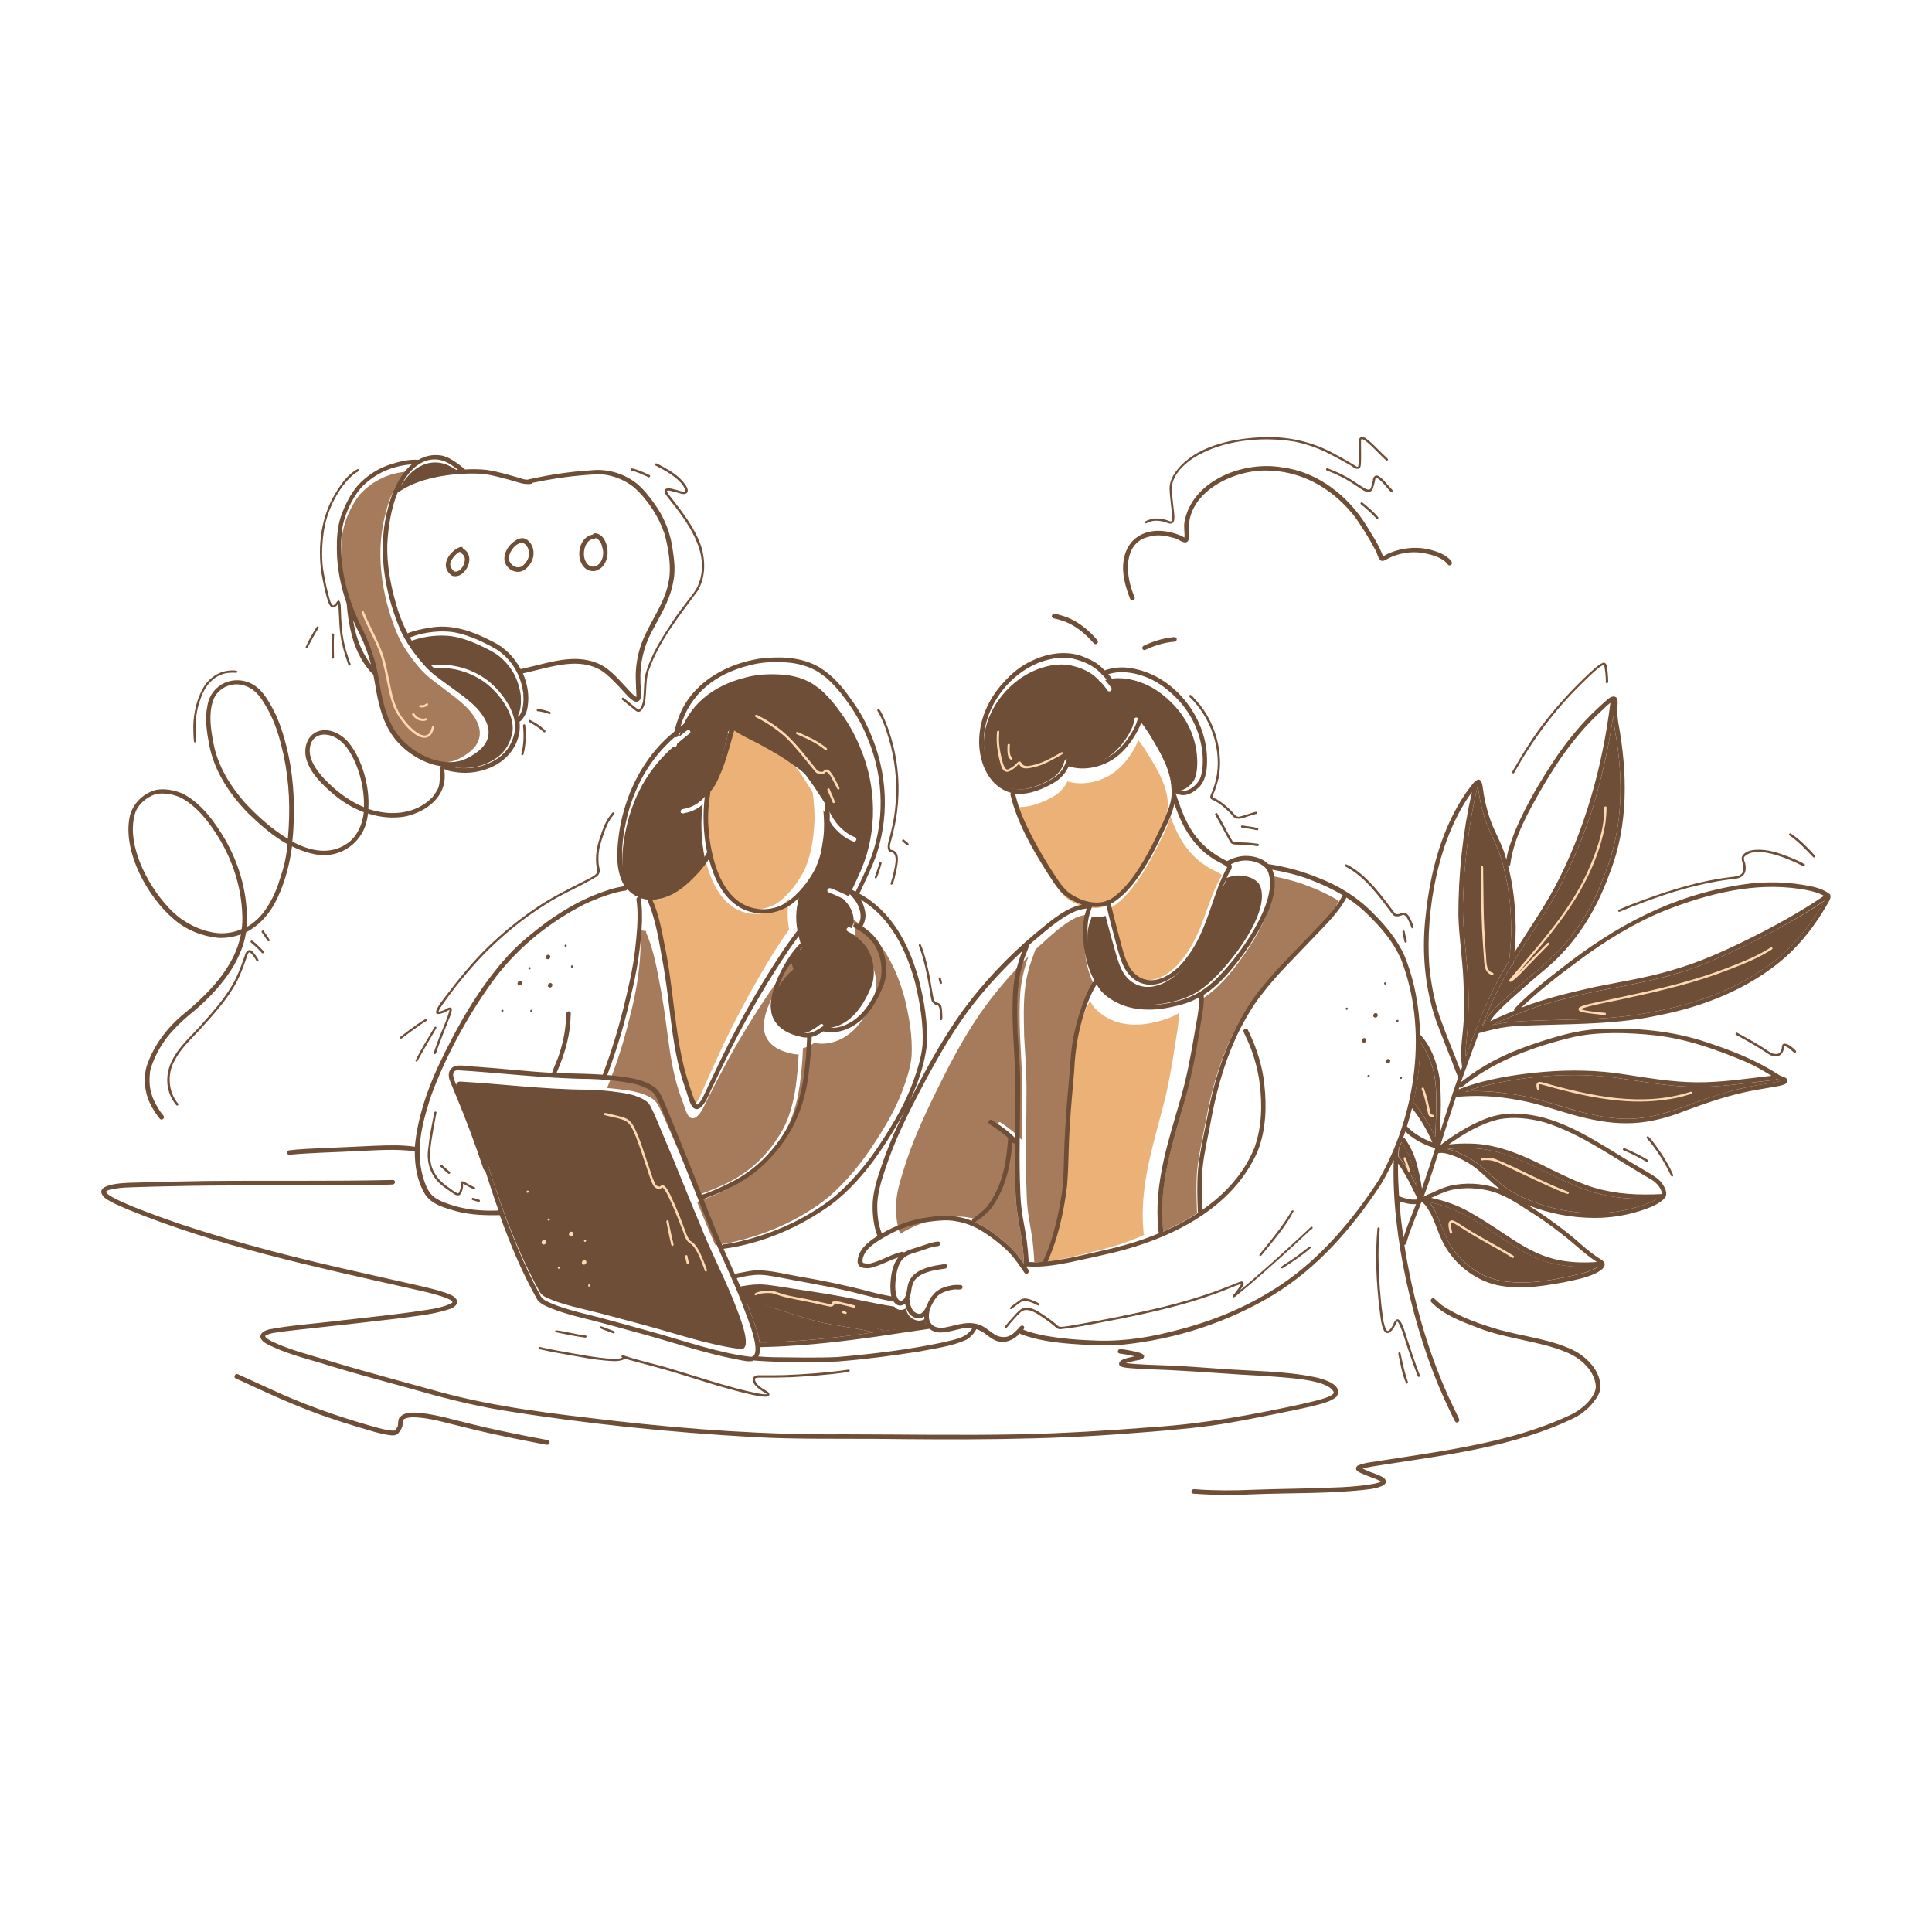 <svg xmlns="http://www.w3.org/2000/svg" xml:space="preserve" id="OnlineLearningSupport" x="0" y="0" viewBox="0 0 2000 2000"> <g id="Learning_Support" fill="#6f4e37" class="color000000 svgShape"> <g fill="#6f4e37" class="color000000 svgShape"> <path d="M1167.9,1013.3c-7.9-7.9-10.6-18.9-13.6-29.1c-3.3-12-6.9-24-9.8-36.1c-4.6,1.4-9.5,1.7-14.4,1.2 c-3,7.7-4.4,13.3-4.4,21.2c-0.1,17.9,3.4,35,14.4,50.7c4.3,6.5,12.5,11.5,21.9,15.2c14.6,5.5,33.3,4.8,49.2,1.1 c15.9-3.2,28.4-9.4,39.5-19.1c23.8-20.6,66.3-75.8,53.2-102.5c-4-6.7-14-9.9-22.8-9.6c-4.7,0.2-9.2,1.5-13.4,3.4 c1.9,2.5,0.1,5.1-2.1,8.7c-13.2,24.8-18.7,58.2-39.3,81.6C1213,1017,1186.9,1031.3,1167.9,1013.3z" fill="#6f4e37" class="color000000 svgShape"></path> <path d="M1215.8 1085.9c1.7-12.3 4.6-24.7 4.5-37.2-.8.5-1.6 1-2.4 1.4-7.4 4.2-15.5 6.5-23.6 8.3-12.6 3-25.9 3.3-38.4-.5-8.5-3-16.9-7.8-23.1-14.9-1.6-2.2-3.1-4.5-4.5-6.9-.1.3-.3.6-.5.9-3.6 6.6-5.3 11-7.7 17.7-7.6 22-10.9 42.4-11.9 65.6-1.3 17.8-3.1 35.5-3.9 53.3-1.3 19.9-.9 39.9-2.6 59.8-2.9 24.7-7.9 49.6-17.3 72.4 19.2-2.3 37.4-7.8 57.1-12.5 14.4-3.7 29-8.7 42.9-15 0-.1-.1-.1-.1-.2-.7-1.4-.4-3.2-.7-4.8-3.8-42.3 8.6-83.2 19.2-123.3C1208.8 1128.2 1212.4 1107.3 1215.8 1085.9zM1201.9 868.8c-7.6 15.6-15.6 31.2-26 45.3-7.3 10.1-15.8 19.8-26.8 26.2-.6.3-1.1.6-1.7.8.1.7.2 1.5.5 2.1 2.9 12.5 6.6 24.8 10 37.2 2.6 9.4 5.7 19 11.2 25.5 16.8 18.4 40.9 4.7 53.4-11.2 17.2-20.4 23.4-44.3 32.9-69 2.4-6.3 6.9-15.7 9.5-19.6-1.9-2.6-10.4-5.5-15.2-8.9-13.7-8.3-23.9-21-30.8-34.8-2.7-5.6-5.2-11.4-7.3-17.3C1209.7 852.3 1206.6 860 1201.9 868.8z" fill="#ecb176" class="colorffc947 svgShape"></path> <path d="M1466.1 1144.7c3.8 4.9 7.4 10 10.6 15.3 3.5 5.4 6.3 11 8.9 16.9.4-6.7.8-13.4.9-20.1.3-15.7.9-30.1-1.8-44.4-2.3-11.9-8-24.9-14.5-33.8-.1 20.9-2.6 42-7.2 62.5C1464.3 1142.1 1465.1 1143.8 1466.1 1144.7zM771.8 1345c.9 2.2 1.7 4.4 2.5 6.5 2.3 7.7 10.3 24.8 12.1 38.6 2.5-.8 6.1-.1 8.7-.5 8.8-.3 17.6-.8 26.4-1.3 27.8-1.7 55.3-5.1 82.9-9-4.3-1.1-8.6-2.1-12.9-2.9-14.2-2.9-28.6-4.5-42.7-7.7C822.8 1361.9 797.6 1352.4 771.8 1345zM1069.8 814.7c7.8-2.5 16.5-6.6 22.3-11.2 5.5-4.8 7.8-8.9 9.9-15.8.5-1.8 3.3-2.5 4.2-.8.5.9 0 1.9-.2 2.8-.1.3-.2.5-.3.8 5.3.9 8.6 1.9 13.3 1.7 22.6-.7 38.6-13.3 49.7-32.5 2.2-4 3-5.2 4.3-9.4.7-1.7.4-3 1.1-3.9 0-.1-.1-.1-.1-.2-.3-.5-.3-1.1-.1-1.7.4-1.2 1.7-2 2.9-1.7 1.9.7 2.6 3 3.9 4.3 6.6 8.4 12.1 17.5 17.3 26.7 9.6 16.8 14.6 29.7 14.7 43.1.4-.2.8-.3 1.3-.3.4 0 1.8.7 2.4.9.2.1.4.1.5.2.6.2 4 .9 2.6.6 6.9.8 14.6-6.6 16.9-11.3 3.5-7.4 3.3-19.3 2.6-26-2.8-26.4-17.1-48.7-39.2-64.6-14.3-10.5-37.2-18.1-55.8-12.4 1.5 1.7 3 3.4 4.3 5.2.8 1.4 2.4 2.5 2.5 4.2-.1 1.1-1 2.2-2.1 2.3-2 .5-2.6-1.9-3.7-3-1.5-2.2-3.6-4.7-6-7.2-.8-.2-1.5-.8-1.6-1.6-.5-.5-1-1-1.6-1.5-7.4-7.4-17.5-11.4-27.9-13.7-9.6-1.8-19.5-.5-29.2 2.5-28 8.7-51.7 34.1-58.5 62.9C1012.3 786.8 1030.6 827.9 1069.8 814.7z" fill="#6f4e37" class="color000000 svgShape"></path> <path d="M975.8,1261c9.1-1.4,18.3-2.4,27.4-0.5c4.8,0.8,9.5,2.2,13.9,4.1c0-0.1,0-0.2,0-0.3c0-1.4,1.2-2.1,2.1-2.8 c5.5-4.3,10.8-8.7,13.6-13.4c12.5-19.3,16.6-39.7,18.2-62.9c0.3-1.4,0.1-3.4,0.3-5c-0.5-0.5-0.9-0.9-1.4-1.4 c-4.9-4.7-10.1-8-16.2-12.8c-2-1.2-0.6-4.7,1.5-4.4c7.7,5,15.5,10.9,21.9,17.8c0.2,0.3,0.5,0.6,0.8,0.8 c0.2-20.6,0.6-41.2,0.3-61.8c-1.1-30.4-4.1-60.7-2-91.2c1.1-12.8,4.2-25.3,8.5-37.3c-18.6,18.6-36.5,39.6-50.3,59.6 c-17.3,25.2-31.6,52.5-45.2,80.2c-13.4,27.4-25,52.5-33.9,81.6c-3.8,12.3-7,22.7-7.7,34.8c-0.3,10.8,0.6,21.8,4.2,31.2 C945.4,1269,960.3,1263.2,975.8,1261z" fill="#a67b5b" class="color185adb svgShape"></path> <path d="M770.5,1346.8c1.1-0.6,2.4-0.1,3.5,0.2c14.4,3.6,28.6,7.4,42.9,11.1c12.5,3.3,25,7,37.9,9.1c17.8,2.9,35.9,4.5,53.5,8.4 c1.9,0.5,4.1,0.7,5.8,1.6c0.2,0.2,0.4,0.4,0.5,0.7c14.9-1.8,29.8-3.6,44.8-5.4c-1.3-2.1-1.9-4.5-1.9-7.1 c-4.7,2.9-10.5,2.3-15.7-2.5c-2.2-2.5-3.5-5.4-4.1-8.5c-0.5,0.3-1.1,0.7-1.7,0.9c-4.3,1.8-7.9,0.1-10.2-2.7 c-11.7-1.7-23.2-4.1-34.7-6.5c-23-5-46.5-8.5-69.9-12c-11.2-1.7-24.9-4.3-34.3-4.5c-9.1,0-15.3,1.2-23.6,2.8c-0.1,0-0.3,0-0.4,0 c2.5,4.8,5,9.6,7.4,14.5C770.2,1346.9,770.3,1346.8,770.5,1346.8z" fill="#6f4e37" class="color000000 svgShape"></path> <path d="M1050.1 1183.6c-.6 0-1.2-.2-1.6-.6-.2-.2-.4-.4-.6-.6-1.7 22.4-6.3 44.9-18.8 63.9-4.6 8.1-13.7 14.6-19.2 18.7-.1.1-.3.2-.4.3 13 5.9 24.5 15.1 35.1 24.4 5.8 5.3 10.5 11.6 15 18 .1-.3.3-.5.4-.7-.5-8.3-1.1-15.5-2.4-24.7-2.9-16.7-6.3-33.5-6.4-50.5-.6-16.1-.6-32.3-.5-48.4C1050.5 1183.5 1050.3 1183.6 1050.1 1183.6zM1060.2 1073c.9 16.8 2.3 33.6 2.4 50.4.1 33.5-1 67-.2 100.5.3 10.7.4 19.9 1.6 29.4 1.3 10.8 3.7 21.4 5 32.2.7 6.3 1.3 12.6 1.6 19 0 .6.1 1.2.1 1.9 2.1.1 7.7.5 10.8.1.9-.1 1.8-.2 2.6-.3 2.2-5.5 5-12.5 7.2-19.6 5-16.9 8.5-34.8 10.7-50.7 2-16.4 1.8-32.9 2.4-49.4.8-21.9 2.4-43.7 4.3-65.5 1.1-12.8 1.5-25.8 3.4-38.5 2.3-14.4 6-28.6 10.8-42.2 1.8-4.9 3.8-9.8 6.1-14.4.9-1.6 2.2-5.1 4.1-5.3-7.7-14.9-10.8-32.4-10.9-49.4-.2-8.3.8-16.8 3.6-24.6-.2.1-.5.2-.7.2-3.1.4-5.5 1.1-9.3 2.3-14.5 6.2-27.2 18.9-40.3 30.5-1.3 1.2-2.6 2.4-3.8 3.6-2.1 6.8-5.2 13.4-6.8 20.5C1058.7 1025.5 1059.7 1049.2 1060.2 1073z" fill="#a67b5b" class="color185adb svgShape"></path> <path d="M1142.7,938.5c0.6-0.9,1.7-1.4,2.8-1.1c1.8-0.8,3.5-1.8,5.1-3c15.6-11.2,28-30.3,38.1-49.1 c6.7-13.4,12.9-24,17.6-37.7c7.6-21.3-2.9-42.5-15.4-62.8c-3.5-5.7-7-11.4-11.1-16.7c-0.5-0.7-1-1.3-1.5-2c-1,3-2.8,6.3-3.3,7.6 c-6.2,11-14.4,21.6-25.6,28.5c-12.7,7.6-29,11-43.6,6.9c-0.3-0.1-0.6-0.2-0.8-0.4c-0.4,0.8-0.7,1.6-1.1,2.4 c-2.8,5-7,9.3-11.9,12.5c-12.2,7.1-26.4,13-41,11.7c0.1,0.3,0.1,0.7,0.2,1c2.4,9.2,5,16.3,8.6,24.2c7.3,15.6,16.1,30.5,25.6,45 c6.5,9.2,10.7,17.2,18.8,24.3C1114.6,937.6,1130.1,942.6,1142.7,938.5z" fill="#ecb176" class="colorffc947 svgShape"></path> <path d="M1287.3,989.3c-11.9,16.5-25.1,33.3-42.4,44.4c0.1,0.3,0.2,0.6,0.1,0.9c0.4,5.3-0.3,10.6-1,15.8 c-5,31.6-10.1,63.2-19.1,93.9c-12,41.9-25.1,81.6-21.3,125.4c0,0.6,0.1,0.5,0.2,2.3c0,0.9,0.3,1.9,0.2,2.8 c12.5-5.5,24.5-11.8,35.7-19.2c-0.3-0.4-0.6-0.8-0.6-1.5c-0.5-14.2-1-28.5,0.2-42.7c2.2-20.7,7.2-41,11-61.5 c7.8-39.1,21.5-77.6,44-110.7c17.8-25.3,40.3-46.6,61.4-69.1c9.9-10.3,18.8-19.2,25.9-30.1c1.6-2.4,3.1-4.9,4.3-7.4 c0,0,0-0.1,0-0.1c-10.3-6.3-21.5-11.5-33.4-15.9c-10.5-4.2-25.2-7.8-38.1-10.3c0.2,0.4,0.4,0.8,0.6,1.2 C1323.8,933.2,1301.4,968.6,1287.3,989.3z" fill="#a67b5b" class="color185adb svgShape"></path> <path d="M517 679.5c-5.3-4.4-14.7-8.9-22.6-12.5-10.2-4.6-22-8.4-31.9-8.9-13.5-.9-27.8 1.7-38.3 5.9 4.5 7.8 9.7 15.2 15.9 21.9.4.5.9 1 1.3 1.5 1.1-.2 2.4-.1 3.5-.3 5.4-.4 10.9-.6 16.3-.2 23.6 1.5 46.1 13.3 60.2 32 6.1 7.9 10.6 16.2 12.7 24.7.1-.1.3-.3.4-.5 0-.1.1-.2.2-.2 4.9-6.4 4.8-15.8 4.4-23.1C536.7 703.3 529.9 690.3 517 679.5zM534.6 743.3C534.6 743.2 534.6 743.2 534.6 743.3 534.6 743.2 534.6 743.2 534.6 743.3 534.6 743.2 534.6 743.2 534.6 743.3zM534.7 743.1c.4-.4.2-.3.1-.1C534.7 743 534.7 743.1 534.7 743.1 534.7 743.1 534.7 743.1 534.7 743.1z" fill="#6f4e37" class="color000000 svgShape"></path> <path d="M500.4,705.3c-16.9-11.4-35.2-15.3-55.1-13.7c11.6,11.6,25.2,18.8,38.5,29.7c6.4,5,12.8,10.2,17.3,17 c11.3,14.7,10.4,32.3-5.1,43.6c-7.6,5.9-16.4,10.5-26.1,11.6c-1.1,0.1-2.3,0.2-3.4,0.2c0.1,0,0.2,0,0.2,0 c15,3.3,30.3,0.9,43.1-6.4c11-6.3,17-14.5,20.2-27.1C534.8,741,516.8,716.8,500.4,705.3z" fill="#6f4e37" class="color000000 svgShape"></path> <path d="M467.5,788.2c6.6-1.3,14.4-6.5,18.3-9.5c11.7-9.1,14.1-21.2,6.6-34.2c-7.8-14.1-23.1-23.7-35.6-33.6 c-7.7-5.7-15.5-11.4-21.8-18.7c-10-11.5-19.1-24.2-24.9-38.6c-15.5-39-22-83.3-10.4-124.3c1.1-4.5,2.6-9.3,4.5-14 c-0.1-0.2-0.3-0.3-0.4-0.5c0.3-0.2,0.6-0.4,0.9-0.6c4.1-9.8,9.8-19.4,17.2-26.1c-19.3,1.6-36,9.2-49.4,23.8 c-9.3,11.5-17,29.1-18.5,44.4c-3.6,35.7,5.8,69.7,21.4,101.3c7,15.4,12,31.7,14.6,48.6c3.2,21.2,7.7,42.7,20.1,57.7 C424.1,780.9,448.1,792.5,467.5,788.2z" fill="#a67b5b" class="color185adb svgShape"></path> <path d="M472.1 488.4c1-.1 1.9-.1 2.9-.2-5-3.5-11.3-7.2-16.3-8.4-12.2-3-22.8.8-31.6 8.2-4.8 4.3-8.8 9.3-12.1 14.9C432.2 494.3 451.6 490.1 472.1 488.4zM1746.7 1124.8c-25.3-1-50.2-5.9-75.3-9.3-44.8-5.7-93.8-1.8-137.7 9.3-5.7 1.6-11.3 3.2-16.8 5.2.6 0 1.2-.1 1.8-.2 12.1-.8 24.2-.1 36.2 1.4 13 1.7 26 3.7 38.6 7.3 19 5.1 37.5 11.9 56.9 15.7 45 9.7 68.6.5 111.3-15.3 15.4-5.4 31-10.1 46.9-13.5 12.2-2.7 24.5-3.8 35.3-6.6-1.6-.6-3.2-1.4-4.7-2.2-.3.5-.7.9-1.2 1.1-7.8 1.3-15.7 1.9-23.6 2.9C1791.9 1123.3 1769.3 1125.9 1746.7 1124.8zM1551.3 1223.5c6.6 5.8 13.1 10 21.8 14.4 34 16.7 75.6 22.5 111.9 14.2 11.2-2.8 21.5-5.6 30.4-11.1-9.1.5-18.3 0-27.4-.3-20.1-1.1-39.9-5.5-58.3-13.7-34.5-14.7-68.4-37.1-104-38.3-8.3-.5-16.6-.3-24.8.5-.9.1-1.7.2-2.6.3 7 1.5 13.6 4.4 19.9 7.7C1530.9 1203.8 1540.7 1214.2 1551.3 1223.5zM1762.8 998.4c-34.8 14-71.8 20.4-108.4 27.4-29.5 6.4-59.1 13.4-86.9 25.3-8.4 3.6-15.3 6.2-22.6 10 10.7-2.4 21.8-3.6 32.8-4.1 38.2-1.9 76.7-.7 114.7-6.3 44.9-6.7 91.9-19.6 130.6-46 23.1-14.6 41.1-34 56.5-56.7 3.4-5 6.7-10.2 9.4-15.6-6.1 4.2-12.4 8.2-18.7 12.1C1835.8 965.1 1799.9 983.3 1762.8 998.4zM1562.2 994.7c1.1-9.3 1.8-18.7 2.1-28.1.3-27.7-2.6-53.9-11.3-81-4.3-13.2-14.2-29.5-17.9-45.1-1.7-5.9-3-11.8-3.9-17.9-.5-2.9-.8-6.3-1.5-8.9-1.4 6.6-3.2 13.2-4.4 20-5.6 28.9-9.5 62.3-10.6 93.7-1.5 26.2 2.2 49.4 4.3 75.7 2 26.8 1.6 53.7-1.5 80.3-.2 3.2-.2 7.2-.1 10.5 9.7-26.7 19.8-53.4 33-78.6C1554.1 1008.3 1558.1 1001.4 1562.2 994.7zM1567.5 1025.3c20.6-18.7 45.6-36.9 60.5-58.1 13.6-17.8 23.1-35.9 30.7-55.7 5.9-14.3 10.7-29 13.8-44.1 7.3-34.7 6.1-72.9-.3-108.8-1.1-5.9-1.9-11.9-2.2-17.8-3.5 24.2-8.2 48.2-14.6 71.8-9.9 39.4-25.5 77.2-44.6 112.9-13.6 24.1-29.6 46.7-44 70.3-.1.5-.1 1-.2 1.5 0 1.2-1 2.2-2.2 2.4-3.4 5.7-6.8 11.5-9.9 17.4-7.7 14.6-14.2 29.5-20.3 44.9.5-.3.9-.6 1.4-.9C1541.8 1046.3 1556.1 1036.1 1567.5 1025.3z" fill="#6f4e37" class="color000000 svgShape"></path> <path d="M882.7,976.7c5.3,3.2,10,7.2,13.9,11.9c10,12.3,13,30,7.8,44.9c-5,12.2-11.5,24.2-21.3,33.4 c-10.5,9.7-25.2,15.8-39.8,12.7c-0.1,0-0.1,0-0.2-0.1c-0.3,0.2-0.6,0.4-0.9,0.6c-3.3,2.3-7.1,4.1-11,5c0,1.4-0.2,2.9-0.2,4.3 c-0.4,9.1-1.2,18.1-2.3,27.2c-4,38.1-18.1,68.7-47.3,94.9c-16.9,15.4-38.3,25-59.8,32.7c4,9.6,7.9,19.3,12,28.9 c2.3,5.5,4.8,11,7.2,16.5c0.1-0.2,0.2-0.3,0.4-0.4c1-1,2.6-0.7,4-1c8.2-0.9,15.4-2.9,24.4-5.1c29.6-8.2,55.6-20.1,80.7-38.1 c19.3-14.5,37.9-35.9,52.1-57.4c12.5-18.7,23.7-37.4,31.2-57c4.8-12.6,8.9-25.3,10.1-37.3c1-20.5-2.3-39.9-7.4-60.7 c-9-32.6-25.3-64.6-55.5-82c2.9,4.8,4.7,10.3,4.9,15.9C885.7,969.7,884.5,973.4,882.7,976.7z" fill="#a67b5b" class="color185adb svgShape"></path> <path d="M1466.9 1228.5c-.3-1.8-.6-3.6-1-5.4-2.7-13.7-5.2-25.1-12.3-36.6-.7-1.5-1.9-2.8-2.7-4.2-.9 2.2-1.7 4.5-2.6 6.7-.1 2.7-.3 5.4-.5 8.1C1455.5 1206.5 1461.5 1217.4 1466.9 1228.5zM729.2 1278.5c-14.8-35-28.5-70.5-43.6-105.5-3.2-7.7-6.3-15.5-9.9-23.1-2-3.9-3-6.9-5.7-9.2-6.5-5.2-16.8-8.2-27-9.6-12.8-2-23.2-2.7-35.6-3.1-43.6-.2-93.4-6.4-131.4-8.4-8.8 1.4-.5 13.4 4 25.1 8.4 19.6 17.1 42.6 23.9 61.9.8 0 1.6.4 1.9 1.5 3.1 10.2 6.5 20.3 10.1 30.4 11.3 33.2 26.5 70 43.4 99.9 2.9 3.8 7.1 5.1 12.4 7.4 7.7 3.1 18.2 6 27.9 8.4 22.3 5.2 44.4 11.4 66.5 17.3 33 8.8 69.4 21.5 101.4 25.1 10.5-.7.4-28.3-4.6-41.1C753.1 1329.3 740.1 1304.3 729.2 1278.5zM687.4 928.8c8.6-3.2 16.7-9.6 24.4-17.2 7.6-7.7 13-13.4 17.9-22.7-4.1-19.4-4.5-40.1-2.2-56.2-1.2 1-2.4 1.9-3.6 2.8-3.7 2.6-8 4.5-12.4 5.6-2 .2-4.6 1.7-6.4.4-.9-.9-.7-2.4.2-3.2.6-.7 1.5-.7 2.3-.9.2 0 .5-.1.7-.1-1.2.2 3-.6 3.9-1 4.9-1.4 9.3-4.1 12.2-6.5 7.1-5.5 10.6-12.9 13.8-20.4 6.9-15.9 10.7-32.8 15.6-49.3-1.2-1.4.1-3.8 1.9-3.8.6 0 1.2.2 1.6.6 2.5 2 2.6 2.1 5.1 3.8 8.1 5.3 16.9 9.3 25.6 13.4 10.1 4.8 19.9 10.2 29.6 15.8 5.9 3.6 12.1 7.2 16.6 12.6 5.5 7.2 10.6 14.6 15.4 22.3.6.2 1.1.8 1.3 1.4 0 .2 0 .4.1.6 1.8 2.9 3.5 5.8 5.1 8.7 5 9.3 8.5 16.7 16.2 23.2 3.5 3 5.2 4.4 9.8 6.7 1.3.9 3.3 1 4.2 2.4.8 1.6-.7 3.7-2.4 3.5-8.9-3.1-16.4-9.7-22.2-16.9-3.4-5.1-6.4-10.4-9.4-15.8.9 9.6 1.2 19.3 0 28.8-1.8 13.2-4 26.6-9.8 38.7-4.1 8-9.2 15.4-15.2 22.2.1.2.1.4.2.6-1.4 5.8-2.4 8.9-3 14.3-.7 7.5-.1 14.4 1.3 21.5 0 .1.1.1.1.2.1.3.2.6.1.9.7 3.5 1.7 7 2.8 10.8.3 1.6 1.5 3.2 1.1 4.8-.4 1.4-2.1 2.3-3.4 1.6-.1-.1-.2-.2-.3-.2-3.6 3.6-6.5 6.8-9.1 10.7-11.2 16.9-22.2 38-18.1 56.1 2.6 10.6 13.6 16.7 25.4 19.3 7.5 1.9 11.7.3 18.8-4.2.9-.5 5.3-3.6 4.1-2.8 1.4-1.3 3.8-3.2 5-.6.4.8 0 1.9-.6 2.5-.1.1-.2.1-.3.2.8.1 1.7.3 2.4.3 4.4.5 12-1.4 16.1-3.5 15.3-7 24.8-22.6 31-37 6.9-14.4 3.4-32.9-4.4-44-3.4-4.5-8.6-9.3-11.8-11.4-1.8-1.2-3.7-2.4-5.6-3.4-2.2-.8-4-2.6-1.7-4.6 1.3-1 2.7-.3 4.1.5.7-1.4 1.3-2.5 1.8-4.9 1.7-6.8-2-16.7-8.1-23-.7-.9-1.8-1.6-2.4-2.6-2.8-1.4-5.7-2.7-8.6-4-2.3-1.3-5.6-1.6-7.5-3.5-1-2 1.3-4.2 3.3-3.3 6.4 2.4 12.7 5.2 18.7 8.3.9-2.3 2.2-4.5 3.3-6.8 3.9-8 6.2-13.2 9.7-21.2 16.8-39.7 15.5-86.3-.7-124.7-5.8-14.8-13.8-28.7-23.5-41.3-4.5-6.3-15.3-18.9-22.3-23.2-10.6-8.3-25.4-11.9-36.7-12.4-13-.8-24.7-.1-36.2 2.9-34.4 8.5-60 28.5-69.5 61.6.2-.2.4-.3.6-.5 3.1-2.1 5.7-5.3 9.1-6.7 1.9-.2 2.8 2.3 1.6 3.5-3.3 2.8-7.4 5.8-11.8 9.6-.4.3-.8.7-1.3 1.1-.1.6-.3 1.1-.4 1.7-.4 1.5-2.3 2.2-3.5 1.5-24 20.9-39.4 47.2-47.4 78.2-4.4 17.8-7.2 36.3-4.3 54C648.8 927.1 667 936.2 687.4 928.8z" fill="#6f4e37" class="color000000 svgShape"></path> <path d="M651.7,1053.8c-5.8,24.2-13.4,47.9-22.7,71.1c-0.2,0.4-0.4,0.9-0.6,1.4c8.8,0.7,17.7,1.7,26.4,3.3 c8.1,1.7,16.6,4.3,22.9,9.6c4.3,4.6,6.3,10.5,9,16c12.2,27.2,23.8,54.5,35.5,81.9c1.7-0.8,3.8-1.1,5.5-1.9 c9.2-3.3,15.4-6,24.4-10.2c26.2-12.8,45.2-32,58.7-56.6c7.2-13.3,11.5-31.4,13.4-46.9c1-7.8,1.7-15.6,2.2-23.4 c0.1-2.2,0.2-4.4,0.3-6.5c0,0,0,0,0-0.1c-2,0.1-4.1-0.1-6.1-0.6c-20.6-4.1-33.1-15.3-29.2-35.9c1.9-10.7,6.7-20.6,12.3-30 c4.9-7.8,10.3-15.6,17.6-21.6c-0.7-2.3-1.4-4.6-2-6.9c-3.5,4.3-6.9,8.7-10.3,13.2c-20.8,28.6-39.5,58.6-56.4,89.3 c-6.5,12.3-13,24.6-19.2,36.9c-3.8,6.9-6.1,14.9-12.4,20.3c-9.6,6.9-12.2-11.7-14.9-17.2c-8.3-21.5-11.9-44.2-14.9-66.8 c-2.5-19.6-5.2-39.2-9.2-58.7c-2.9-16.2-6.9-34-13-47.7c-0.4-0.6-0.3-1.3,0.1-1.9c-2.5-0.2-5-0.7-7.4-1.4c0.4,1,0.3,2.4,0.6,3.4 c0.8,5.9,0.8,11.9,0.7,17.8C662,1007.4,657.8,1030.9,651.7,1053.8z" fill="#a67b5b" class="color185adb svgShape"></path> <path d="M731.3,871c3.7,25.5,12.4,54.5,33.4,65.7c13.1,7,29.3,5.8,41.6-3c10.6-8,20.7-20.9,27.4-35.1 c6.1-14.7,9.1-33,9.5-51.2c0-7.4-0.4-12.8-1-19.3c-0.2-2.5-0.5-4.9-0.8-7.4c-1.4-2.5-2.9-5-4.4-7.4c-5.4-7.9-8.8-15-15.2-20.8 c-9.9-8-25-16.4-37.7-23.2c-9.7-4.9-19.7-9.5-28.5-16.3c-1.9,7.9-4.4,15.8-6.3,23.7c-2.6,9.8-5.7,19.4-9.7,28.7 c-2,5.2-4.7,10.1-8.1,14.3c0.1,0.2,0.1,0.5,0.1,0.7c-0.7,5.4-1.3,10.8-1.7,16.2C729,849.3,729.8,859.6,731.3,871z" fill="#ecb176" class="colorffc947 svgShape"></path> <path d="M1628,1311c-13.3-1.1-26.7-3.6-38.9-9.1c-30-14.2-54.8-37.6-85.5-50.3c-7-2.8-15.1-5.3-23.8-7.1 c3.5,4.4,6.7,10.4,7.4,12.3c5.2,12.4,10.9,29.7,18.4,38.3c13.5,17.1,30.5,28.3,51.7,31.3c26.5,3.7,55.7-1.9,82.3-8.8 c5.8-1.7,11.7-4,15.1-6.7c-1.1,0-2.2,0.1-3.2,0.2C1643.7,1311.8,1635.8,1311.7,1628,1311z" fill="#6f4e37" class="color000000 svgShape"></path> <path d="M690.6,928.1c-5,2.3-10.4,3.5-15.6,3.6c6.3,14.7,9.1,31.2,12,47.1c8.7,43.4,9.4,88.3,20.1,131.3 c3.3,11.9,10,34.9,11.7,33.4c4-2.4,8-13.8,11.5-21.4c6.4-14.4,12.9-28.7,19.6-43c15.8-32.7,33.3-64.6,52.4-95.3 c3.7-5.7,7.4-11.3,11.3-16.9c0.8-0.9,2-3,3.3-4.7c-2-10.6-2.1-21.7,0.2-32.2c-1.3,1.4-2.7,2.7-4.1,4 c-15.2,14.4-39.8,16.4-56.3,3.4c-13.3-9.9-21.7-27.8-26.5-47.6c-2.3,4-5,7.7-7.9,11.2C713.2,911.7,703.2,922.4,690.6,928.1z" fill="#ecb176" class="colorffc947 svgShape"></path> <path d="M534.6,743.2c0.1-0.1,0.1-0.1,0.1-0.2C534.7,743,534.7,743.1,534.6,743.2C534.6,743.2,534.6,743.2,534.6,743.2z" fill="#6f4e37" class="color000000 svgShape"></path> </g> <g fill="#6f4e37" class="color000000 svgShape"> <path d="M1323.1 1463.2c11.9-2.4 23.8-4.8 35.7-7.6 8.5-2.3 17.8-4 24.7-9.6 7.9-12.4-13.1-18.4-22-20.3-32-6.7-65-6.2-97.5-8.7-17.9-1.1-35.8-2.8-53.7-3.4-13.5-.6-35.2-1-44.8-2.6 3-1 6.2-1.6 9.3-2.3 2.9-.8 6.2-.6 8.6-2.5 1-1 1.4-2.6.4-3.7-3.2-2.6-7.8-2.8-11.7-4-4.2-.8-8.6-1.7-12.8-1.9-1.8.2-2.9 2.7-1.6 4 1.4 1 3.2.7 4.8 1.1 3.5.5 7 1.1 10.4 2 .6.1 1.2.3 1.8.4-4 .8-8 1.6-11.7 3-2.1.9-5 2.6-4.5 5.3.3 1.2 1.3 2 2.4 2.4 3.6 1.3 7.6 1.3 11.4 1.7 12.8.9 25.6 1.3 38.4 1.8 33 1.6 65.9 4.5 98.9 6.1 19.1 1.7 62.7 3 70.4 15.6 5.1 5.4-19.8 10.5-32.4 13.5-51.4 11.2-100.8 20.3-153.8 23.8-45.5 3.6-91.1 6.4-136.8 7.5-61.1 1.2-122.2.1-183.3 0-80.4.7-158.7-5-237.6-13.9-60.6-7.1-121.6-13.8-180.6-29.9-38.1-10.6-76.3-20.6-114.2-32.1-20.9-6.5-40.8-11.2-59.7-20.2-4-2.3-6.6-3.4-7.1-5.7 0 0 0 0 0-.1 5.1-3.2 11.8-3.4 19.4-4.6 12.1-1.5 24.2-2.8 36.3-4.1 26.5-2.9 52.9-5.8 79.4-9 18.4-2.6 37.1-4 54.8-9.7 3.8-1.2 9.8-4 8.7-8.9-1.4-4.8-7.1-6.3-11.3-8.1-8.5-3-17.3-5-26-7.1-19.4-4.4-38.7-8.8-58.1-13.1-64.8-14.4-129.2-30.5-192.2-51.5-17.7-6.1-81.1-28.3-75.2-33.9 4.8-2.6 17.5-3.7 27.7-3.9 14.1-.5 28.3-.8 42.5-1.1 47.7-1.1 95.3-.7 143-.8 20.7-.2 41.5-.3 62.2-.4 6.9-.1 13.8-.2 20.7-.5.6 0 1.3-.3 1.7-.8 1.6-1.2.6-4.1-1.5-3.9-64.7 1.5-129.5.4-194.2 1.1-24.8.3-49.6.9-74.4 1.7-12.3.2-43.5 1.7-29.7 15.6 7 5.3 15.5 8.2 23.4 11.9 93.9 38.4 193.5 59.5 292.1 81.8 17.2 3.7 45.9 10.3 44.5 14.9-11.6 6.5-27.6 7.3-42.1 9.8-24.8 3.3-49.8 6-74.7 8.8-24.2 3.1-48.6 4.5-72.6 9-7.9 1.7-14.7 8.1-3.2 14.9 20.3 10.7 43 15.7 64.8 22.6 27.3 8.4 55 15.7 82.5 23.3 31.9 9.1 63.9 17.6 96.6 23 86.4 14 173.7 22.9 261.1 27.8 41 2.2 82 1.6 123.1 1.8 88.7 1 177.4 1.4 265.9-5.7 28.4-2.1 56.8-4.3 85-8.1C1277.9 1472.4 1300.5 1467.7 1323.1 1463.2zM563.6 1490.1c-4.8-.9-9.7-1.8-14.5-2.7-20.3-4-40.5-8.1-60.6-13.1-17.4-4.1-34.5-9.5-52.3-11.5-7.6-.6-17.7-1.8-22.9 5.1-1.6 2.5-1 7.1-1.4 8-.3 1.1-1.9 3.6-3.1 4.8 0 0-.1 0-.1.1-.1 0-.2.1-.3.1-5 .8-18.7-3.1-27.2-5.6-35.2-10.2-67.4-21.7-101-37.2-11.3-5.1-22.6-10.3-33.9-15.5-2.4-1.3-5.2 2.7-2.5 4.2 25.7 11.9 51.3 23.9 77.8 34 21.9 8.4 44.3 15.2 66.8 21.7 4.7 1.3 9.5 2.4 14.3 3.1 2.7.3 5.6.8 8-.6 2.7-1.8 4.5-5 5.7-8 .4-.9.5-5 .5-5.5.4-1.4.1-.9.6-1.6.2-.3.6-.6.8-.8 6.6-4.1 26.1-.7 39.5 2.7 16.4 3.9 32.6 8.3 49.1 11.9 16.4 3.6 32.8 7 49.2 10.1 3.3.6 6.5 1.2 9.8 1.8 1.3.3 2.6-.6 3-1.8C569.6 1490.4 565.7 1490.6 563.6 1490.1zM537.1 741.5c.1-.1.1-.1.1-.2C537.2 741.4 537.1 741.4 537.1 741.5 537.1 741.5 537.1 741.5 537.1 741.5z" fill="#6f4e37" class="color000000 svgShape"></path> <path d="M180.1,951.7c12.7,11,29.2,17.6,45.9,19.2c8.4,0.4,16.3-1,23.4-3.7c-6.5,33.9-33.1,61.1-60.9,83.8 c-16.6,14.2-30.2,32.5-36.9,53.5c-3.7,14.4-1.3,30.1,6.4,42.8c1.9,3.4,4.1,6.6,6.5,9.7c0.6,0.6,1,1.6,1.9,1.8 c0.9,0.4,1.9,0,2.6-0.6c2.3-2.5-1.3-4.6-2.4-6.6c-0.5-0.3-3.8-5.8-5.1-8.2c-5.8-10.5-7.6-20-6.3-32.5c-0.2-3.6,4.5-15,5.9-17.6 c9-19.4,23-33.2,40.1-47c24.6-21.1,48.3-48.5,53.6-81.3c14.3-7.2,25.4-20.2,32.5-35.6c7.9-16.9,12.6-34.9,15-53.3 c8.3,4.2,17,7.2,26.3,8.7c21.1,3.1,41.3-8.7,49.1-28.5c1.6-4.4,2.7-9.2,3.3-14.2c12.6,4.1,25.9,5.4,39.2,3 c21.9-5.2,42.3-20.6,40-45.2c-0.2-1.2,0-2.5-0.1-3.8c0.7,0.5,1.5,0.8,2.2,1.1c3.7,1.4,7.7,1.9,11.7,2.4c21.7,2.5,46.7-6.3,58-25.8 c5.3-9.1,6.8-18,5.8-26.6c2.6-1.5,5.7-6.5,6.3-8.3c2-3.9,2.3-8.4,2.7-12.7c0.6-10-1.5-20-5.5-29.1c1.8-0.4,3.7-0.9,5.5-1.3 c26-6,52.8-15.4,75.6-1.7c7.9,5,17.1,15.2,24.7,23.5c3.9,4.2,12.3,14.3,16.2,5.1c1.2-5.7-0.4-11.6-0.3-17.4 c-0.8-18.1,3.4-35.3,10.9-49.9c8.5-16.5,18.9-32.4,22.6-50.9c2.7-10.9,1.9-22.2,0.2-33.2c-2-17.9-8.5-35.1-19.1-49.7 c-5.7-7.9-11.7-15.8-19.5-21.9c-13.3-10-30.1-14.7-46.7-12.8c-21.7,1.3-43.3,4.7-64.5,9.4c-0.2,0.1-0.4,0.2-0.5,0.3 c-2-0.2-3.1,0-6-1c-11.9-3.5-23.8-7.2-36.1-9.1c-7.7-0.9-15.4-0.9-23.1-0.5c-0.1-0.5-0.4-0.9-1-1.2c-5.6-4.2-15-12.3-24.4-13.4 c-8.6-1.1-16.1,0.8-22.6,4.6c-10.1-0.7-20.4,1.9-30,5.1c-12.4,4-23.2,11.4-32.2,20.7c-8.4,9.6-14.1,21.4-18.3,33.4 c-3.4,10.8-4.2,22.2-4,33.5c0.1,19.3,4,38.1,10.2,56.2c0.8,11.6,2.7,23.2,5.7,34.4c4.5,16.1,12,29.4,21.9,39.2 c0.6,3,1.2,6.1,1.7,9.2c3.2,20.1,7.8,41.1,20.8,57.4c11.6,14.2,29.1,25.3,47.6,28.1c-0.8,0.4-1.4,1.2-1.5,2.2 c0.5,6.5,0.4,14-0.9,18.5c-0.5,3.2-4.9,9.2-6.5,11.3c-13.9,14.5-34.5,19-54.7,15.2c-4-0.7-7.9-1.7-11.7-3 c1.6-23.7-6.6-51.3-19.8-68c-7.9-9.9-22.2-17.4-34.5-11.4c-10.5,5.5-13,18.8-9.4,29.4c4.7,14.2,16.4,25,27.4,34.6 c9.3,7.9,20.1,14.5,31.6,18.8c-1.3,13.3-7.5,25.5-16.6,32c-17.6,12.5-38.1,8.8-57.4-1.6c0.5-4.4,0.9-8.8,1.1-13.1 c1.8-29.6-0.3-59.5-7.9-88.2c-3.4-13.3-7.9-26.4-14.6-38.4c-4.6-8.2-9.8-16.7-17.8-22c-19.6-12.5-45-2.1-48.7,21.2 c-2.9,13.5-0.6,27.2,1.9,40.5c5.2,27.3,21.4,51.4,40.6,71c12.2,11.7,25.5,23.5,40.5,31.8c-1.2,11.6-3.1,21.5-7.1,33.3 c-3.8,12.6-7.5,21.9-14.8,32.9c-5.3,8.2-12.3,15-20.6,19.6c0.1-0.6,0.2-1.2,0.2-1.9c1.6-31-7.1-62.5-22.6-89.3 c-11-18.5-24.6-37.4-44.2-47.3c-8.5-3.4-18.1-5.3-27.2-3.6c-13,3.5-24.1,14.2-27.1,27.5C126.7,881.4,152.6,928.6,180.1,951.7z M532.5,759.3c-3.3,13-9.5,21.4-20.7,27.9c-13.2,7.5-28.8,10-44.1,6.6c-0.1,0-0.2,0-0.2,0c1.2,0,2.3-0.1,3.5-0.2 c9.9-1.2,18.9-5.9,26.7-12c15.8-11.7,16.7-29.8,5.2-45c-4.7-7-11.2-12.3-17.7-17.5c-13.6-11.3-27.4-18.7-39.3-30.7 c20.3-1.7,39,2.3,56.3,14.1C518.9,714.3,537.3,739.3,532.5,759.3z M541.7,717.5c0.4,7.5,0.6,17.3-4.4,23.8 c0.2-0.2,0.3-0.2-0.1,0.1c0,0,0,0.1-0.1,0.1c0,0,0,0.1-0.1,0.1c0,0,0,0,0-0.1c-0.1,0.2-0.3,0.4-0.4,0.5 c-2.1-8.8-6.8-17.4-12.9-25.5c-14.5-19.3-37.5-31.6-61.6-33.1c-5.6-0.5-11.1-0.2-16.7,0.2c-1.1,0.2-2.4,0.1-3.6,0.4 c-0.4-0.5-0.9-1-1.3-1.5c-6.3-6.9-11.6-14.5-16.2-22.6c10.7-4.3,25.4-7,39.1-6.1c10,0.5,22.2,4.5,32.6,9.2 c8.1,3.7,17.7,8.4,23.1,12.9C532.2,686.9,539.2,700.4,541.7,717.5z M513.8,493.2c8.4,2,16.7,4.3,24.9,6.8c2.6,0.8,5.4,1.1,8.1,1.1 c1.4-0.1,3.1,0.2,4.2-0.9c0.1-0.1,0.2-0.3,0.3-0.4c17.7-3.7,35.1-6.5,54.2-8c8.8-0.6,15.9-1.4,23.6,0.1c10.3,2.1,20,6.6,27.7,13 c14.3,13,25.6,31,31.1,47.7c4.4,16,7.1,34.9,4.5,48.4c-3.9,22.9-17.8,39.8-26.9,61.5c-4.1,10-6.5,20.7-7.2,31.4 c-0.7,8,0.7,26.2,0.6,27.4c0,0,0,0.1-0.1,0.1c-3.1-1.1-7.9-7.2-11.8-11.2c-8.7-9.2-17.4-19.5-29.6-24.1 c-22.4-8.7-46.1-1.1-68.3,4.2c-3.4,0.8-6.7,1.6-10.1,2.4c-6.5-12.3-16.6-22.6-29.2-28.6c-18.7-9.8-39.4-17.6-60.8-14.9 c-7,0.9-13.9,2.2-20.6,4.1c-2.1,0.7-4.4,1.3-6.4,2.4c-5.4-10.3-9.6-21.3-12.6-32.6c-5.6-19.9-8.9-39.4-8.5-58.9 c0.8-17.9,3.8-37.5,10.7-54.2c17.1-11.8,36.7-16.4,56.8-18.7C484.7,489.9,498.8,489.2,513.8,493.2z M458.1,476.8 c4.9,1.4,11.1,5.6,16,9.5c-1,0.1-1.9,0.2-2.9,0.2c-20.2,1.9-39.3,6.7-56.2,16.3c3.2-6.3,7.2-12,11.9-16.8 C435.6,477.7,446,473.3,458.1,476.8z M366,644.6c-0.2-0.8-0.3-1.7-0.4-2.5c2.2,5.1,4.6,10.1,7.2,15.1c4.8,10.1,8.5,20.1,11.3,30.8 C374.9,676.2,368.8,661.1,366,644.6z M413.8,763.1c-13.3-15.4-18.1-37.4-21.5-59.1c-2.8-17.2-8.1-34-15.6-49.7 c-16.6-32.4-26.6-67.2-22.8-103.8c1.6-15.7,9.8-33.7,19.7-45.4c14.3-15,32.1-22.8,52.6-24.4c-7.9,6.9-14,16.6-18.4,26.7 c-0.3,0.2-0.6,0.4-0.9,0.6c0.2,0.2,0.3,0.3,0.4,0.5c-2,4.8-3.6,9.7-4.8,14.3c-12.3,42.1-5.4,87.4,11.1,127.3 c6.2,14.7,15.9,27.7,26.5,39.5c6.7,7.6,15,13.3,23.2,19.2c13.3,10.1,29.6,19.9,37.9,34.4c8,13.3,5.5,25.7-7,35.1 c-4.1,3.1-12.4,8.4-19.5,9.7C454.3,792.6,428.8,780.7,413.8,763.1z M339.7,810.3c-9.8-9.5-18.9-21.3-19.1-32.8 c0-22.3,25.3-22.2,38.8-3c11.1,15.3,17.6,38.9,17.4,58.9c0,0.7,0,1.5,0,2.2C362.9,829.9,350.6,820.9,339.7,810.3z M254.4,831.9 c-15.8-17.7-29.1-39-33.5-62.9c-2.9-15-4.8-29.3-0.7-42.6c4.6-15.6,23.1-22.9,38.2-14.4c8.4,4.5,13,12.2,18.3,21.4 c8.7,15.6,12.7,30.2,16.8,47.7c6.2,29.5,7.2,57.2,4.5,87.2C281.6,858.6,266.2,844.4,254.4,831.9z M140.4,840.3 c4.1-10,14.4-16.7,22-18.5c8.6-1.2,17.4,0.6,25,4c17,9.3,28.9,25,39.3,41.9c14.7,24.1,23.2,52,24.1,79c0.3,5.2,0,10.2-0.6,15.1 c-7.4,3.2-15.6,4.8-24.4,4.2c-17.9-1.7-37.3-11.2-50.8-25.9C151.2,914.9,129.6,871.4,140.4,840.3z" fill="#6f4e37" class="color000000 svgShape"></path> <path d="M461.5 585.6c.3 4.2 2.9 8.1 6.4 10.3 3.2 1.3 7.2.4 10-1.6 7.7-5.6 11.8-18.9 3-25.4-.5-.3-1-.8-1.5-1.1-.3-1.2-1.4-2.1-2.8-1.6C469 568.8 461.3 577.2 461.5 585.6zM475.7 571.3c.1-.1.2-.1.3-.2 3 2.8 5.4 4.1 5.2 8.6-.5 6.7-5.9 13.3-11 11.8-1-.7-5-4.7-4-8.8C466.8 579.9 471.1 573.5 475.7 571.3zM540.4 591.2c5-2.1 8.7-6.9 10.7-11.8 2.4-6.1 1.4-14-3.3-18.8-2-2.1-4.7-3.7-7.6-3.5-.7.1-1.5.1-2.2.4-.5 0-.9 0-1.4.4-8.3 3.7-15.2 12.7-14.4 22.1C523.5 588.1 532.4 594.2 540.4 591.2zM535.7 563.4c.8-.6 1.8-.9 2.6-1.4 1.2.1 1.5-.5 2.6-.1 2.7.8 5.8 4 6.4 8.4 1 5.9-.7 10-5.6 14.8-3.7 3.8-11.6 2.8-14.7-5.1C525.5 575.8 529.8 566.8 535.7 563.4zM618.9 589.9c5.1-2 7.9-7.1 9.4-12.1 2.3-8.9-1.2-25-12.2-25.8-1.1-.1-2 .6-2.5 1.4-13.2 2.1-17.5 20.9-10.9 31.2C605.8 590.2 613.3 593.1 618.9 589.9zM613.7 558.1c1.3.2 2.3-.4 2.8-1.2.2 0 .4.1.7.3 3.9 2.1 5.4 5.1 6.6 10.5 3.1 12.2-6.6 23.6-14.9 16.9C600.3 576.6 605.4 558.7 613.7 558.1zM1894.3 925.7c-5.2-4.2-11.7-6.4-18.1-7.9-24.2-5.2-49.4-5.8-73.8-1.9-71.5 11.1-129.6 42.2-186 86.4-16.9 13.1-34 26.5-48.8 42-.3.7-.2 1.4 0 1.9-8.4 3.5-16.8 6.9-24.9 11 1.6-2.5 3.2-4.9 3.7-5.4 10.9-12.5 23.9-22.8 36.1-33.9 11.3-10 23.6-19.1 33.9-30.3 22.7-23.7 38.9-52.8 49.9-83.6 19.7-49.7 18.5-104.4 8.9-156.2-.8-5.9-1.1-8.9-.9-15 0-4.1 1.9-12-4.3-11.8-2.4.3-4.4 1.7-6.1 3.2-3.7 3.3-7.4 6.6-11 10-15 13.9-28 29.9-39.9 46.6-16.8 24.9-32.6 50.9-44.3 78.7-3.7 9.8-7.9 19.9-9.3 30.4-.5-1.6-.9-3.2-1.4-4.8-3.2-10.5-8.5-20.2-12.9-30.3-4.5-10.9-8.3-25.2-10-38.6-2.3-20.1-12.4-1.9-18.1 5.3-25.2 37.4-36.6 82.4-41.2 126.8-3.6 31.5-1.7 63.7 6.5 94.3 4 15 10.3 29.2 15.8 43.7 3 7.5 6 15 8.8 22.5.9 2 1.5 4.4 2.7 6.2-2.1 5.9-4.1 11.8-6.1 17.7-.1.1-.1.3-.1.4-4.5 13.4-8.8 26.9-13 40.3 1.1-19.1 1.9-38.3-.2-57.3-2.6-16-8.5-32.4-19.5-44.6-.2-.2-.4-.3-.6-.4-.7-28.6-5.9-56.7-16.5-82.5-7.5-16-18.8-30-31.3-42.4-15.9-16.6-35.7-29.1-57.1-37.3-16.7-7-34.4-11.7-52.3-14.4-6.3-6.5-16.6-8.9-25.5-8.4-4.6.3-9.2 1.7-13.4 3.5-1.1.7-2.6 1.1-3.8 1.8-18.4-9-31.9-21.4-41.1-39.6-5.4-10.2-8-18.8-11.6-29.1-.1-.1-.2-.2-.3-.3 0-.4.1-.9.1-1.3.2.1.3.2.5.3 9 4.6 18.1-.8 24.3-7.4 6.8-7.8 7.6-18.9 7.4-28.9-.8-43.9-35.3-87.1-79.4-93.5-6.9-1.1-14-.9-20.9.7-1.6.5-3.7.9-5.6 1.7-1-1-2-1.9-3-2.9-4.5-4.4-10-7.5-15.8-9.9-17.6-8.3-38.1-5.8-55.3 2.2-12.1 5.2-22.4 13.7-31 23.5-15.5 16.7-25.2 39-24.9 61.9.3 21.9 10.6 45.7 32.9 51.9-.4.5-.6 1.2-.5 1.9 6.6 28.5 21.8 54.2 37 78.9 6.4 9.5 11.9 20.1 21.3 27 4.7 3.3 10.1 6 15.8 7.9-1.7.4-3.3.9-4.2 1-17.5 5.5-31.2 18.6-45.2 29.8-27.5 23.4-52.7 49.7-74 78.9-23.8 33.1-43 69.4-61.1 105.9-9.2 18.1-17 37-23.5 56.3-4 11.5-7.6 23.2-8.6 35.4-.6 10.9.4 21.9 3.6 32.4.5 1 .8 2.3 1.3 3.5-.4.3-.9.5-1.4.8-8.9 5.6-18.6 13.7-19.2 25-.1 4.5 2.3 6.6 6.6 7.2 6.4 1.3 12.6-1.9 18.5-4 5.6-2.4 11.2-5 17-6.9-6.6 8.2-7.8 19.6-8.2 29.8.1 3.5.2 7.1 1 10.5-7.3-1.3-14.6-2.8-21.8-4.8-24.4-6.5-49-11.6-73.9-15.8-14.3-2.4-28.5-6.4-43-6.4-5.5.1-10.9 1.3-16.3 2.3-2.2.5-4.6.6-6.5 1.8-.1.1-.2.2-.3.3-3.9-8.9-7.9-17.8-11.9-26.7.1 0 .2 0 .3 0 40.4-5.5 79.4-22.5 112.2-46.5 25.7-19.9 45.4-46.3 62.3-73.9 16.8-27.2 31.1-56.9 35.5-88.9 1.6-23.6-2.5-47.3-8.3-70.1-10.1-35.7-27.8-70.2-61.7-88.4 2.1-2.1 3.5-7.5 4.7-9.2 4.7-9.9 9.3-19.9 13.1-30.2 15.3-46.5 10.5-94.3-11.3-137.8-5-10.1-11.3-19.3-18-28.3-9.1-12.5-20.1-24.1-34.2-31.1-17.8-8.6-38.6-8.8-57.9-6.4-32.2 5.2-64.5 22.4-79.6 52.4-3.2 6.4-5.4 13.2-7.3 20.1-.1.9-.4 1.9-.7 2.9-3.2 2.7-6.4 5.5-9.4 8.3-25.5 24.5-41.2 58-47.2 92.6-2.7 18.2-5 37.9 2.8 55.1.7 1.4 1.5 2.8 2.4 4-1 .1-2 .4-2.9.5-5.4.9-10.8 2.4-16 4.2-22.4 7.2-42.9 18.9-61.9 32.5-14 10.5-27.8 21.5-39.7 34.4-30.8 33.7-53.3 74.1-72.7 115.1-11.8 25.8-21 53-23.9 81.3 0 .6 0 1.2-.1 1.8-13.9-2.1-28.1-1.5-42.1-1-17.8.8-35.6 1.8-53.4 2.4-11.7.6-23.6.9-35.2 2.4-2.2.8-2 4.6.6 4.5 23.6-2.2 47.3-2.5 71-3.8 20.2-.9 40.1-2.4 59 .2-.1 14.9 2.4 30.3 9.9 43.3 6.8 12 21.6 15.4 33.9 19 14.4 3.6 29.3 4.2 44.1 3.8 10.9 30.3 23.3 60 39.2 88 3.7 4.5 9.4 6.5 14.7 8.8 8.4 3.2 17 5.8 25.7 8.1 22.4 5.5 44.7 11.6 66.9 17.8 33.2 9 65.8 20.4 99.6 26.8 5 .9 10.2 2.4 15.3 1.6.7-.2 1.3-.5 1.9-.8.2.1.5.3.8.3 28.1 2.1 56.5 1.7 84.7 1 28.6-2.2 57.2-6 85.5-10.4 16.3-3.3 33.3-5.2 48.6-12.1 4.6-2.5 8-6.6 10.6-11.1 2.8 1 6 2.6 9.2 4.9 1.5 1.3 8.6 6.8 13 7.7 8.6 2.3 17.2-1.9 22.8-8.3 0 0 0 0 0 0 .3.6.8 1 1.4 1.1 16.7 6.2 34.5 8.5 52.1 9.9 17.9 1.4 35.9 2.3 53.9.7 54.6-5.7 108.3-23.2 155.2-51.6 45.6-27.8 81.5-69.3 110.7-113.5 5-8.3 9.5-17 13.7-25.9-2.8 77.8 20.9 177.9 52.1 246.8 3.2 7 6.5 13.9 9.9 20.9 1 1.9 1.9 5.2 4.6 3.6 3-2-.2-5.1-1-7.5-3.1-6.4-6.1-12.9-9.2-19.4-22.1-49.1-36.9-102.3-45.4-156.5 1.4-.3 2.2-1.8 2.4-3.2 1.1-4 2.4-7.9 3.8-11.7 3.7-10 7.7-19.9 11.6-29.8.5.3 1.1.6 1.7 1.3 1.3 1.1 2.4 2.4 3.4 3.8 0 .1.1.2.2.3 6.8 9.5 9.8 21.1 14.5 31.7 9 21.1 27.1 38.2 48.6 46.3 12.2 4.6 25.5 5.3 38.4 5.2 13.4-.5 26.6-2.8 39.8-5.1 11.3-2.4 22.8-4.4 33.3-9.3 4.2-2.2 11.9-6.2 9-11.9-2.3-2.5-5.6-3.9-8.3-6-6.6-4.4-14.5-11.3-21.7-17.7-15.5-12.9-31.9-24.7-49-35.3 21.9 9 45.7 13.3 69.3 13.4 18.1 0 36.3-3.2 53.3-9.4 5.1-1.9 10.2-4 14.7-7.2 1.7-1.2 3.5-2.6 4.7-4.3.1-.1.2-.2.3-.4.5-.7.8-1.5 1-2.4.5-3.9-1.3-7.7-3.4-10.8-3.5-5.7-9.3-9-14.8-12.3-10.4-6.1-20.7-12.1-30.9-18.5-32-19.5-65.8-41.2-104.4-42.6-13.1-1-26.2 1.8-38.2 7.2-9.9 4.2-19.3 9.6-28.3 15.5-4.6 3.3-9.8 6.2-13.8 10.2 5.3-16.8 10.6-33.5 16.2-50.2 22.4-2.2 42.7-.9 64.8 3.2 20.8 3.6 40.6 11.1 60.9 16.5 42.4 11.2 71.9 10.4 112.8-5.9 23-8.5 46.3-16.4 70.5-20.8 5.7-1 13.1-2.3 20.4-3.5 3.5-.6 7.1-1.2 10.5-2.5 1.7-.6 3.4-1.9 3.3-3.9-.3-4-6.3-4-8.9-6-22.7-14.9-48-24.9-73.7-33.4-36.3-12.4-75.1-15.8-113.3-14-21.9 1.1-43.1 7.5-63.8 14.3-16.2 5.4-32.1 11.7-47.1 19.9-9.4 5.2-18.5 11-27 17.5-1.3 1.1-2.8 2.1-4.2 3.2 1.6-4.6 3.2-9.2 4.9-13.8.6-.6.8-1.3.8-2.2.4-1 .7-2 1.1-3.1 3.9-10.8 7.7-21.3 11.7-31.6 10.2-2.8 20.5-5.4 29.5-6.5 12.7-1.5 25.6-1.5 38.4-2 39-1.1 78.2-1.4 116.4-9.6 48.1-9.1 95.2-27.7 132.5-60 17.9-15.9 32.6-35.4 44.4-56.2C1893.7 932.3 1896.2 928.6 1894.3 925.7zM1470.3 1078.7c6.5 8.9 12.1 21.9 14.5 33.8 2.7 14.3 2.1 28.7 1.8 44.4-.1 6.7-.6 13.4-.9 20.1-2.6-5.8-5.4-11.5-8.9-16.9-3.3-5.3-6.8-10.4-10.6-15.3-1-1-1.8-2.7-3-3.5C1467.7 1120.7 1470.2 1099.6 1470.3 1078.7zM1482.8 1182.6c-.5-.2-1.1-.4-2.1-.8-6.8-2.7-14.1-6.9-18.4-10.4-2-1.6-3.9-3.4-5.7-5.2-.1-.1-.2-.1-.2-.1 2-6.2 3.7-12.5 5.3-18.9C1469.9 1157.3 1477.2 1169.6 1482.8 1182.6zM1355.8 910.5c12.1 4.5 23.5 9.8 34.1 16.2 0 0 0 .1 0 .1-1.3 2.6-2.8 5.1-4.4 7.6-7.3 11.1-16.4 20.2-26.5 30.7-21.5 22.8-44.5 44.5-62.7 70.2-23 33.7-36.9 72.8-44.9 112.6-3.8 20.8-9 41.5-11.2 62.6-1.2 14.4-.8 29-.2 43.4 0 .7.2 1.2.6 1.5-11.4 7.5-23.6 14-36.4 19.6.1-.9-.2-1.9-.2-2.8-.1-1.9-.2-1.7-.2-2.3-3.9-44.5 9.6-84.9 21.8-127.5 9.2-31.2 14.4-63.4 19.5-95.5.7-5.3 1.4-10.7 1-16.1 0-.3 0-.6-.1-.9 17.6-11.3 31.1-28.4 43.3-45.2 14.4-21.1 37.3-57.1 28.3-83.2-.2-.4-.4-.8-.6-1.2C1330.1 902.5 1345 906.2 1355.8 910.5zM1199 1271.3c.3 1.7 0 3.6.8 5.1 0 .1.1.1.2.2-16.1 6.7-32.9 11.9-49.5 15.9-22.8 5-43.8 10.8-66 13.3 10.9-24.3 16.6-50.7 20-77.1 1.9-21.1 1.4-42.4 3-63.5 1-18.9 3-37.8 4.5-56.7 1.1-24.6 5-46.3 13.7-69.7 2.8-7.1 4.7-11.8 8.9-18.8.2-.3.4-.6.6-.9 1.6 2.5 3.3 5 5.1 7.3 7.2 7.6 16.8 12.7 26.7 15.8 14.4 4 29.8 3.7 44.4.5 9.4-1.9 18.7-4.3 27.2-8.8.9-.5 1.9-1 2.8-1.5.2 13.3-3.2 26.5-5.2 39.6-3.9 22.7-8 45-14.9 68.2C1208.9 1182.8 1194.6 1226.3 1199 1271.3zM1274.3 894.6c4.4-2.1 9.1-3.6 14-3.8 9.3-.3 19.7 3.2 23.9 10.7 13.6 29.8-30.8 91.3-55.7 114.3-11.6 10.8-24.7 17.8-41.3 21.3-16.7 4.2-36.2 4.9-51.5-1.2-9.8-4.2-18.4-9.7-22.9-17-11.4-17.6-15.1-36.6-15-56.6 0-8.8 1.5-15.1 4.6-23.6 5.1.5 10.2.2 15-1.4 2.9 13.5 6.7 26.9 10.2 40.3 3.1 11.3 6 23.6 14.2 32.4 19.8 20.2 47.2 4.2 61.1-14.8 21.6-26.1 27.3-63.3 41.1-91C1274.4 900.3 1276.3 897.4 1274.3 894.6zM1223.2 850.8c7.1 14.9 17.6 28.5 31.6 37.5 5 3.7 13.7 6.8 15.6 9.6-2.6 4.3-7.2 14.4-9.7 21.1-9.8 26.6-16.1 52.3-33.7 74.2-12.9 17.1-37.6 31.8-54.8 12.1-5.7-7-8.9-17.4-11.5-27.5-3.5-13.3-7.2-26.6-10.3-40-.2-.7-.4-1.4-.5-2.2.6-.3 1.2-.6 1.8-.9 11.3-7 20-17.4 27.5-28.2 10.7-15.2 18.9-31.9 26.7-48.7 4.8-9.5 8-17.8 9.8-25.5C1217.9 838.5 1220.3 844.8 1223.2 850.8zM1020.3 750.6c7-30.3 31.2-57.2 59.9-66.3 10-3.1 20.1-4.6 29.9-2.6 10.6 2.5 21 6.7 28.6 14.4.6.5 1.1 1.1 1.6 1.6.2.8.8 1.5 1.7 1.7 2.5 2.6 4.6 5.2 6.2 7.6 1.1 1.2 1.7 3.7 3.8 3.2 1.2-.1 2.1-1.3 2.2-2.4-.1-1.7-1.7-3-2.5-4.4-1.3-1.9-2.8-3.8-4.4-5.5 19-6 42.6 2 57.2 13.1 22.7 16.8 37.2 40.3 40.2 68.1.7 7.1.9 19.7-2.7 27.4-2.4 5-10.2 12.8-17.3 12 1.4.3-2.1-.4-2.6-.6-.2-.1-.4-.1-.5-.2-.6-.3-2.1-1-2.5-1-.5 0-1 .1-1.4.3-.1-14.1-5.2-27.8-15-45.5-5.4-9.7-11-19.3-17.7-28.2-1.4-1.5-2.1-3.8-4-4.6-1.3-.3-2.6.6-3 1.8-.1.6-.2 1.2.1 1.7 0 .1.1.1.1.2-.7 1-.4 2.3-1.1 4.1-1.4 4.4-2.2 5.7-4.4 9.9-11.4 20.3-27.8 33.6-50.9 34.3-4.9.2-8.2-.8-13.7-1.8.1-.3.2-.5.3-.8.3-.9.8-2 .3-3-1-1.9-3.9-1.1-4.3.8-2.2 7.3-4.5 11.6-10.2 16.7-5.9 4.9-14.9 9.2-22.9 11.8C1030.9 828.4 1012.2 785.1 1020.3 750.6zM1105.5 923.3c-8.3-7.6-12.7-16.2-19.3-26.1-9.7-15.6-18.7-31.6-26.2-48.4-3.8-8.5-6.4-16.1-8.9-26-.1-.3-.2-.7-.2-1.1 14.9 1.3 29.5-5 42-12.6 5.1-3.5 9.3-8 12.2-13.4.4-.8.8-1.7 1.2-2.5.2.2.5.3.9.4 15 4.4 31.7.8 44.8-7.4 11.5-7.4 19.8-18.8 26.2-30.7.6-1.3 2.4-4.9 3.4-8.1.5.7 1.1 1.4 1.6 2.1 4.2 5.7 7.9 11.9 11.4 18 12.8 21.8 23.6 44.6 15.8 67.5-4.8 14.7-11.1 26.2-18.1 40.6-10.4 20.2-23.1 40.8-39.1 52.8-1.6 1.3-3.4 2.4-5.2 3.2-1.1-.4-2.3.2-2.9 1.2C1132.1 937.2 1116.3 931.7 1105.5 923.3zM1065.8 977.8c1.4-1.2 2.8-2.5 4.2-3.7 14.3-11.9 28.3-24.7 44.1-31.1 4.2-1.3 6.7-2 10.2-2.4.3 0 .5-.1.8-.2-3 7.9-4.1 16.6-3.9 25 .1 17.3 3.6 35.1 12 50.2-2 .2-3.4 3.8-4.4 5.4-2.6 4.7-4.8 9.7-6.7 14.7-5.3 13.9-9.3 28.3-11.8 43-2.1 13-2.5 26.1-3.7 39.2-2.1 22.2-3.8 44.4-4.7 66.6-.7 16.8-.5 33.6-2.6 50.2-2.4 16.1-6.3 34.4-11.8 51.5-2.4 7.3-5.5 14.4-7.9 20-1 .1-1.9.2-2.9.3-3.4.4-9.4 0-11.8-.1 0-.7-.1-1.4-.1-1.9-.4-6.5-1-12.9-1.8-19.3-1.4-11-4-21.8-5.4-32.8-1.3-9.6-1.4-19.1-1.8-29.9-.9-34.1.4-68.1.3-102.2-.1-17.1-1.7-34.2-2.7-51.3-.5-24.2-1.7-48.3 5.1-70.4C1060 991.4 1063.5 984.7 1065.8 977.8zM1051.2 1231.9c.1 17.1 3.5 33.8 6.4 50.5 1.3 9.1 2 16.4 2.4 24.7-.2.2-.3.4-.4.7-4.5-6.4-9.2-12.7-15-18-10.6-9.4-22.1-18.6-35.1-24.4.1-.1.3-.2.4-.3 5.5-4.1 14.6-10.6 19.2-18.7 12.5-19 17.2-41.5 18.8-63.9.2.2.4.4.6.6.4.4 1 .6 1.6.6.2 0 .4 0 .6-.1C1050.6 1199.6 1050.6 1215.7 1051.2 1231.9zM908.2 1245.2c.8-12.3 4.2-22.9 8.4-35.4 9.7-29.6 22.4-55.1 37.1-83 14.8-28.1 30.5-56 49.5-81.6 15.2-20.4 34.8-41.7 55.1-60.7-4.8 12.2-8.1 24.9-9.3 38-2.4 31 1 61.8 2.1 92.7.3 21-.1 41.9-.3 62.9-.3-.3-.6-.6-.8-.9-7.1-7-15.6-13-24-18.1-2.3-.3-3.9 3.2-1.7 4.4 6.7 4.9 12.4 8.3 17.8 13 .5.5 1 .9 1.5 1.4-.3 1.6 0 3.6-.4 5.1-1.8 23.6-6.2 44.4-19.9 64-3.1 4.7-9 9.2-14.9 13.6-1 .8-2.2 1.5-2.3 2.9 0 .1 0 .2 0 .3-4.9-1.9-9.9-3.4-15.2-4.2-9.9-1.9-20-.8-30 .5-17 2.3-33.3 8.1-48 16.8C908.9 1267.4 907.9 1256.2 908.2 1245.2zM763.1 1323.1c8.3-2 14.5-3.4 23.6-3.4 9.4.2 23 3.3 34.2 5.4 23.3 4.3 46.7 8.4 69.6 14.5 11.5 2.9 23 5.8 34.6 7.8 2.3 3.4 6 5.4 10.2 3.2.6-.3 1.2-.7 1.7-1.1.6 3.7 1.9 7.2 4.1 10.2 5.2 5.8 10.9 6.5 15.7 3.1 0 3.2.6 6.1 1.9 8.6-14.9 2.2-29.7 4.4-44.6 6.5-.1-.3-.2-.6-.5-.8-1.7-1.1-3.9-1.3-5.8-1.9-17.5-4.7-35.6-6.6-53.3-10.1-12.9-2.6-25.3-7-37.7-11-14.3-4.5-28.5-9.1-42.8-13.4-1.1-.3-2.4-.9-3.5-.2-.1.1-.2.2-.4.3-2.4-5.9-4.8-11.7-7.4-17.5C762.9 1323.1 763 1323.1 763.1 1323.1zM904.4 1379.3c-27.5 3.9-55.1 7.3-82.9 9-8.8.6-17.6 1.1-26.4 1.3-2.6.4-6.2-.4-8.7.5-1.8-13.7-9.8-30.9-12.1-38.6-.8-2.2-1.7-4.4-2.5-6.5 25.8 7.5 51 16.9 77 23.7 14.1 3.2 28.5 4.8 42.7 7.7C895.9 1377.2 900.2 1378.2 904.4 1379.3zM947.5 1017.8c5.1 22 8.6 42.5 7.5 64.1-1.2 12.7-5.4 26.1-10.3 39.4-7.7 20.8-19.1 40.5-31.9 60.2-14.5 22.7-33.5 45.2-53.2 60.6-25.7 19-52.3 31.5-82.5 40.2-9.1 2.3-16.6 4.4-24.9 5.4-1.4.3-3-.1-4.1 1-.2.1-.3.3-.4.5-2.5-5.8-5-11.5-7.4-17.4-4.1-10.2-8.2-20.3-12.2-30.5 22.1-8.1 43.9-18.2 61.2-34.5 29.9-27.7 44.3-60 48.4-100.2 1.1-9.5 1.9-19.1 2.4-28.7 0-1.5.1-3 .2-4.5 4-1 7.8-2.9 11.2-5.2.3-.2.6-.4.9-.6.1 0 .1.1.2.1 14.9 3.4 29.9-3.2 40.7-13.4 10-9.7 16.6-22.4 21.7-35.2 5.2-15.7 2.1-34.3-8-47.4-4-4.9-8.8-9.2-14.2-12.5 1.8-3.5 3.1-7.3 3.2-11.2-.2-5.9-2-11.7-5-16.8C921.7 949.6 938.3 983.4 947.5 1017.8zM663.8 933.4c-.2-1.1-.1-2.7-.6-3.8 2.5.8 5.1 1.3 7.8 1.6-.4.7-.5 1.4-.1 2.1 6.4 15.3 10.5 35.2 13.5 53.4 4.2 21.7 7 43.7 9.6 65.7 3.1 25.3 7 50.7 15.6 74.8 2.8 6.1 5.5 27 15.6 19.3 6.6-6 9-15 13-22.7 6.5-13.9 13.3-27.6 20.1-41.4 17.6-34.4 37.2-68 58.9-100 3.5-5 7.1-9.9 10.7-14.8.6 2.6 1.3 5.2 2.1 7.7-7.6 6.7-13.3 15.5-18.4 24.2-5.8 10.5-10.9 21.7-12.9 33.6-4.1 23.1 8.9 35.6 30.4 40.2 2.1.6 4.3.8 6.4.7 0 0 0 0 0 .1-.1 2.4-.2 4.9-.3 7.3-.5 8.8-1.2 17.5-2.3 26.2-2 17.4-6.5 37.6-14 52.6-14.1 27.5-33.9 49.1-61.3 63.3-9.3 4.6-15.9 7.7-25.4 11.4-1.8.9-4 1.2-5.7 2.1-12.2-30.6-24.4-61.3-37.1-91.7-2.8-6.1-4.9-12.8-9.4-17.9-6.6-5.9-15.4-8.9-23.9-10.8-9.1-1.8-18.3-3-27.5-3.7.2-.5.4-1.1.6-1.6 9.7-26 17.6-52.6 23.7-79.6 6.4-25.7 10.7-52 11.7-78.5C664.6 946.7 664.6 940 663.8 933.4zM735.4 819.5c3.6-4.3 6.5-9.2 8.6-14.3 4.2-9.3 7.6-18.9 10.3-28.7 2.1-7.9 4.7-15.8 6.7-23.7 9.3 6.7 20.1 11.4 30.4 16.3 13.7 6.8 29.7 15.2 40.3 23.2 6.8 5.8 10.5 12.9 16.2 20.9 1.7 2.4 3.2 4.9 4.7 7.4.3 2.5.6 4.9.8 7.4.7 6.5 1.1 11.9 1.1 19.3-.4 18.2-3.6 36.6-10.2 51.3-7.2 14.2-18 27.1-29.3 35.1-13.1 8.8-30.4 10-44.4 3-22.4-11.2-31.7-40.3-35.7-65.8-1.6-11.4-2.4-21.8-1.5-34.2.5-5.4 1.1-10.8 1.9-16.2C735.5 819.9 735.4 819.7 735.4 819.5zM733.9 889.3c5.1 19.9 14.2 37.8 28.3 47.7 17.7 12.9 43.9 11 60.2-3.4 1.5-1.3 2.9-2.6 4.4-4-2.5 10.5-2.3 21.6-.2 32.2-1.4 1.7-2.7 3.8-3.5 4.7-4.1 5.6-8.2 11.2-12.1 16.9-20.4 30.7-39.1 62.6-55.9 95.4-7.1 14.3-14.1 28.6-20.9 43.1-3.7 7.6-8 19.1-12.3 21.5-1.8 1.5-9-21.6-12.5-33.5-11.4-43-12.2-88-21.4-131.5-3.1-15.9-6.1-32.4-12.8-47.1 5.5-.1 11.2-1.3 16.6-3.6 13.5-5.7 24.2-16.4 33.8-27.2C728.5 897 731.4 893.3 733.9 889.3zM645.2 899.5c-3-18.3-.1-37.4 4.5-55.8 8.3-32 24.1-59.2 48.9-80.8 1.3.7 3.2 0 3.6-1.5.1-.6.3-1.2.4-1.8.4-.4.9-.7 1.3-1.1 4.6-3.8 8.8-7 12.2-9.9 1.3-1.3.3-3.9-1.7-3.7-3.6 1.4-6.3 4.7-9.4 6.9-.2.2-.4.4-.6.5 9.9-34.2 36.2-54.9 71.7-63.6 11.9-3.2 23.9-3.9 37.3-3 11.6.6 26.9 4.2 37.8 12.9 7.2 4.4 18.4 17.4 23 23.9 10 13.1 18.3 27.3 24.3 42.7 16.7 39.7 18.1 87.9.7 128.9-3.6 8.3-6 13.6-10 21.9-1 2.4-2.4 4.6-3.4 7-6.3-3.2-12.7-6.1-19.3-8.6-2-1-4.4 1.3-3.4 3.4 1.9 1.9 5.3 2.3 7.7 3.6 3 1.3 6 2.6 8.9 4.1.6 1 1.8 1.7 2.4 2.7 6.3 6.5 10.1 16.7 8.4 23.8-.6 2.5-1.1 3.6-1.9 5-1.4-.8-2.9-1.6-4.2-.5-2.3 2.1-.5 3.9 1.8 4.8 2 1.1 3.9 2.2 5.8 3.5 3.3 2.1 8.7 7.2 12.2 11.8 8 11.5 11.7 30.5 4.5 45.5-6.4 14.8-16.2 31-32 38.2-4.2 2.2-12.1 4.2-16.6 3.6-.8 0-1.6-.1-2.5-.3.1-.1.2-.1.3-.2.6-.6 1-1.7.6-2.6-1.2-2.7-3.7-.8-5.2.6 1.2-.8-3.4 2.4-4.3 2.9-7.3 4.7-11.7 6.3-19.4 4.3-12.2-2.7-23.5-9-26.2-20-4.3-18.7 7.1-40.5 18.7-58 2.7-4.1 5.7-7.3 9.3-11.1.1.1.2.2.3.2 1.4.7 3.1-.2 3.5-1.6.4-1.7-.9-3.3-1.2-5-1.1-3.9-2.1-7.5-2.8-11.1 0-.3 0-.7-.1-1 0-.1-.1-.1-.1-.2-1.5-7.4-2.1-14.4-1.4-22.2.6-5.6 1.6-8.8 3-14.8 0-.3-.1-.5-.2-.7 6.2-6.9 11.5-14.7 15.7-22.9 6-12.5 8.2-26.4 10.1-40 1.2-9.9.9-19.9 0-29.8 3.1 5.5 6.1 11.1 9.7 16.3 6 7.5 13.8 14.3 22.9 17.5 1.8.2 3.4-1.9 2.5-3.6-1-1.4-3-1.5-4.4-2.5-4.7-2.4-6.5-3.8-10.1-6.9-7.9-6.7-11.5-14.4-16.7-23.9-1.7-3-3.5-6-5.3-9 0-.2 0-.4-.1-.7-.1-.7-.7-1.3-1.3-1.5-4.9-7.9-10.3-15.6-15.9-23.1-4.6-5.6-11-9.2-17.1-13-9.9-5.9-20.1-11.4-30.5-16.4-9-4.2-18.1-8.4-26.4-13.8-2.5-1.7-2.7-1.8-5.2-3.9-.4-.4-1-.6-1.6-.6-1.9 0-3.2 2.5-2 3.9-5 17.1-9 34.6-16.1 51-3.3 7.7-6.9 15.4-14.2 21.1-3 2.5-7.5 5.4-12.6 6.8-1 .4-5.2 1.2-4 1-.2 0-.5.1-.7.1-.9.1-1.8.2-2.4.9-.9.8-1.1 2.4-.2 3.3 1.8 1.4 4.5-.2 6.6-.4 4.6-1.2 9-3.1 12.8-5.8 1.3-.9 2.6-1.9 3.8-2.9-2.3 16.7-1.9 38 2.3 58.1-5 9.6-10.6 15.5-18.4 23.4-7.9 7.8-16.2 14.4-25.2 17.8C667.8 931.7 649 922.3 645.2 899.5zM465.5 1246.8c-6.4-2.2-15.5-5.5-19.9-11.4-7-8.8-10.8-27.1-11.2-38.9-.6-21.4 4.9-40.3 11.5-61.1 15.6-43.1 41-88.9 67.9-124.7 25-32.1 55.2-55.9 90.9-74.5 9.1-4.3 21.6-9.3 33.3-12.4 4-.8 5.9-1.5 9.3-1.8.9-.1 1.8-.6 2.2-1.5 3.1 3.6 6.9 6.3 11.1 8-1.1.4-2 1.7-1.7 2.9 1.8 12.6 1.1 26.1-.2 40-1.6 17.2-3.8 31.6-7.6 47.7-6.5 29.8-14.5 59.2-25.1 87.8-.7 1.9-1.4 3.7-2.1 5.6-12.7-.9-25.4-1.1-38.1-1.4-3.3-.1-6.5-.2-9.7-.4 6.1-14 11.1-28.5 13.3-43.6 1-6 1.2-12 1.5-18 0-.6-.2-1.2-.6-1.6-1.1-1.1-3-.6-3.7.7-.7 1.5-.3 3.4-.6 5.1-.6 13.3-2.7 23.8-6.7 36.8-2.1 7-5.6 13.6-7.8 20.5-26-1.4-51.1-4.5-78.1-6.3-3.9.2-16.5-2.5-22.5-.7-6.7 2.8-7.6 9.4-5 15.6 2.3 6 5 11.9 7.4 17.9 9.7 23.5 18.1 46.1 25.8 69 .9 1.8.9 5 3.1 5.7 0 0 .1 0 .1 0 4.4 13.8 8.9 27.6 13.8 41.3C498.6 1253.7 482.7 1252.6 465.5 1246.8zM777.3 1404.6c-33.5-3.8-71.4-17.4-105.9-26.8-23.1-6.3-46.1-13-69.4-18.6-10.1-2.6-21.1-5.8-29.1-9-5.5-2.5-9.9-3.9-12.9-7.9-17.6-32-33.5-71.5-45.3-107-3.7-10.8-7.3-21.6-10.5-32.6-.2-1.1-1.1-1.6-1.9-1.6-7.1-20.7-16.2-45.3-25-66.3-4.7-12.5-13.3-25.4-4.2-26.9 39.6 2.1 91.7 8.7 137.2 9 13 .5 23.8 1.2 37.2 3.4 10.7 1.5 21.4 4.7 28.2 10.3 2.8 2.4 3.8 5.6 5.9 9.8 3.7 8.1 7 16.5 10.3 24.7 15.8 37.4 30.1 75.4 45.6 113 11.4 27.6 25 54.4 34.9 82.6C777.7 1374.2 788.3 1403.8 777.3 1404.6zM976.8 1389.5c-35.5 7.6-72.2 12-109.7 15.3-22.1 1-44.2.4-66.2.2-6.2-.1-10.7-.4-15.9-.8 1.4-2.6 2-5.9 1.9-9.6 3.3-.2 6.5-.2 9.8-.3 10.5-.3 21-1 31.5-1.7 35.1-2.6 70.3-7.4 105.1-12.8 9.6-1.5 19.3-2.7 28.9-4.2 2.5 2.1 5.8 3.5 10.1 3.8 12.8.2 23.7-6.2 34.4-4.7C1000.5 1384.3 992.9 1385.7 976.8 1389.5zM1427.3 1221.5c-26.7 41.3-60.5 81.2-101.2 108.5-32.7 21.7-66.5 36.1-104.6 46.2-28.6 7.7-55.6 12.5-85.7 11.6-19-.6-35.4-1.8-54.5-5.2-5.4-1.1-10.8-2.3-16-4-2.1-.4-4-1.6-6.1-2 .8-.9 1.3-1.9.9-3-.2-.9-1.2-1.4-2.1-1.4-1.8.1-2.6 2-3.8 3.1-2.3 2.6-4.9 4.9-6.3 5.9-4.6 3.1-8.6 3.7-14.3 2.1-3.7-.9-8.9-5.6-13.8-8.9-14.4-9.4-29.2-2.3-42.1-.1-6.1.8-10.9-.5-13.6-3.8 0 0 0-.1 0-.1 0 0 0 0 0 0-2.2-2.7-3.1-6.6-2.2-11.6-.1-1.1.7-1.5.4-3.2 3-6.6 6-12.7 10.6-15.9 4.2-2.5 9.3-4.2 13.9-4.7 2.6-.5 5.5.3 8-.3 1.5-.5 2.2-2.7 1-3.9-.7-.7-1.8-.6-2.7-.6-2.2-.1-4.4-.1-6.6.2-6.5 1-13.3 3-18.3 7.5-2.6 2.6-4.9 5.6-6.6 8.8-2.2 4.5-3.4 8.2-5.3 10.4-3 3.2-3 3.1-5.6 2.9-3.6-.9-5.9-2.8-7.7-7.5-.8-1.7-1.4-5.6-1.7-8.6 1.3-3 1.9-6.3 2.3-9.5.2-2.8 2.3-8.4 3.8-9.7 4.5-6 15.4-8.9 22.1-10.1 2.8-.5 5.7-.9 8.6-1.3.6 0 1.2-.3 1.7-.8 1.9-2.1 0-4.7-2.7-3.8-5.2.7-10.4 1.6-15.5 3-5.5 1.6-11 3.8-15.3 7.7-3.4 3-5.7 7.2-6.6 11.7-.8 4.1-1.2 7.7-2.1 10.4-.5.4-.8 1-.8 1.6 0 0 0 .1 0 .1-.3.6-.7 1.2-1.2 1.7-5.7 6.1-9.7-5.2-8.7-16.8.9-12.1 3.1-23.1 11.9-28.1 3.6-2.2 7.8-3 13-4.7 4.9-1.5 9.7-3.6 14.7-4.7.8-.3 2-.2 4.4-.6.6 0 1.2-.3 1.7-.8 1.5-1.3.7-4.1-1.5-3.9-7.1.5-13.6 3.5-20.4 5.6-5 1.5-10.4 2.9-14.9 5.7-.4-.6-1.2-1-2.3-.7-9.9 2.3-18.7 7.7-28.3 10.8-5.2 1.6-6.4 2.1-11.1.8-2 .1-1.8-6.4 2.6-12.3 3.9-5.4 12.2-10.8 20.5-15.5 14.3-8.3 29.7-13.1 45.4-15.1 9.6-1.2 18.4-2 26.7-.4 13.1 2 23.6 7.3 34.9 15.3 7.1 5.1 16.9 12.6 23.7 20.7 4.4 5.4 6.8 8.8 10.9 14.8 1.2 1.6 2.3 4.8 4.9 3.3 2.8-1.9.3-4.7-1.6-7.1.6.1 1 0 1.4-.2 14.2 1.1 28.4-1.2 42.3-3.9 15.4-3.3 30.8-6.6 46.1-10.2 60.1-14.6 123.7-45.4 149.9-104.8 8.8-22.1 9.6-46.6 7-69.9-1.6-15.2-5.8-30-11.6-44.2-1.7-4.1-3.6-8.1-5.5-12.1-.6-1.1-2.1-1.4-3.2-.7-2.1 1.3-1.1 3.3-.2 5.1 1.8 3.8 3.6 7.6 5.2 11.5 4.7 11.5 8.7 25.6 10.5 39.6 2.8 22.3 2.3 45.4-5.5 67-11 26.7-30.3 47.7-53.9 64.1-.5-14.4-1-28.9.3-43.3 1.5-15.2 4.8-28.6 7.8-44.5 5.4-30.1 13-60 25.6-87.9 6-14.2 18.7-36.6 28.5-48.2 14.8-19.5 32.6-36.4 49.3-54.2 12.1-12.8 25.1-24.9 34.6-39.8 1-1.8 2.3-3.6 3.2-5.5 7.8 5.1 15.2 10.8 21.8 17.4 14.3 14.1 25.9 27.4 34.3 45.7C1478.8 1065.2 1465.9 1153.5 1427.3 1221.5zM1450.7 1182.2c.8 1.4 2.1 2.7 2.7 4.2 7.1 11.5 9.6 22.9 12.3 36.6.4 1.9.7 3.7 1 5.4-5.4-11.1-11.3-22-19.3-31.4.2-2.7.4-5.4.5-8.1C1449 1186.7 1449.9 1184.5 1450.7 1182.2zM1453.5 1279.3c-.2.6-.4 1.3-.6 1.9-1-6.7-1.9-13.4-2.7-20.1-.6-5.7-1-11.6-1.5-17.5 5.4 1.8 10.9 3.3 16.6 2.9.2 0 .4 0 .6 0C1461.6 1257.3 1457.1 1268.1 1453.5 1279.3zM1466.9 1239.8c-.3.8-.2 1.4-.1 1.8-.9.1-1.7.3-2.5.2-3.4.1-6.1-.4-10.4-1.6-1.9-.4-3.7-1.4-5.6-1.8-.6-9.9-1.1-20-1.1-30.2-.1-1.2 0-2.5 0-3.7C1455 1214.9 1460.8 1227.5 1466.9 1239.8 1467 1239.8 1467 1239.8 1466.9 1239.8zM1472 1230.5c-1.2-8.9-3.3-17.7-5.5-26.4-2.2-7.5-5.3-14.9-9.5-21.5-1.2-1.5-1.9-4-3.8-4.7-.2-.1-.5 0-.7 0 .8-2.2 1.6-4.4 2.3-6.6 6.5 6.3 14.3 11 22.6 14.4 2.5 1 5.1 2 7.8 2.7.1.3.3.7.4 1C1481.2 1203.1 1476.7 1216.9 1472 1230.5zM1639.6 1317.7c-26.5 6.8-55.8 12.5-82.3 8.8-21.2-3-38.2-14.2-51.7-31.3-7.4-8.7-13.1-25.9-18.4-38.3-.7-1.8-3.9-7.8-7.4-12.3 8.7 1.8 16.8 4.3 23.8 7.1 30.7 12.7 55.5 36.1 85.5 50.3 12.2 5.5 25.6 8 38.9 9.1 7.8.7 15.7.8 23.5.3 1-.2 2.1-.2 3.2-.2C1651.3 1313.7 1645.4 1316.1 1639.6 1317.7zM1617.1 1277.7c12.2 9.3 23.1 20.4 36 28.7-63.2 4.4-79.8-22.4-132.9-52.3-12-6.7-25.2-11.2-38.6-14.1 6.6-3 14-6.6 22.1-8.4 15.5-3.3 36-1.4 50.9 5.6 9.2 3.9 17.5 9.4 25.8 14.8C1594.2 1260.5 1605 1268.3 1617.1 1277.7zM1551.7 1158.7c14.4-2.8 31.4-1.3 47.3 3.2 38.3 11.8 74.1 38.5 110.2 59 5.9 3.3 11.1 9.9 11.3 15.2-24.4 1.2-46.4.3-69.9-6.5-13.8-4.1-28.9-11.3-43.4-18.3-26.8-13.5-54.9-27.2-85.5-27.5-7.3-.2-14.6.1-21.9.9C1514.8 1173.8 1533.1 1163 1551.7 1158.7zM1500.8 1189.2c8.2-.9 16.6-1 24.8-.5 35.6 1.3 69.5 23.7 104 38.3 18.4 8.2 38.2 12.6 58.3 13.7 9.1.3 18.3.7 27.4.3-8.9 5.5-19.2 8.3-30.4 11.1-36.2 8.3-77.9 2.5-111.9-14.2-8.7-4.4-15.2-8.6-21.8-14.4-10.6-9.3-20.4-19.7-33.1-26.3-6.3-3.3-13-6.2-19.9-7.7C1499.1 1189.4 1500 1189.3 1500.8 1189.2zM1503.7 1196.1c5.6 1.8 15.5 6.9 22 11.6 8.2 5.8 17.6 16.1 27.5 23.7-2.3-.9-4.7-1.7-7.1-2.5-14.1-4.1-29.2-4.7-43.5-1.7-6 1.2-13.4 4.4-17.1 6.2-3.7 1.9-8 3.1-11.4 5.3-.1 0-.2 0-.3 0 1.6-4.2 3.1-8.4 4.6-12.7 3.6-10.7 7.1-21.5 10.5-32.3.1 0 .2 0 .3 0C1494 1193 1498.2 1194.2 1503.7 1196.1zM1563.5 894.4c3.7-28.2 19.1-54.9 34.1-81 16.5-27.9 33.4-52 56.7-74.2 4.2-3.7 9.1-9 12.8-11.7 0 .2-.1.3-.1.5-8.2 65.8-26.7 132.8-58 191.3-12.4 22.9-27.3 44.3-41.2 66.3 1-11.3 1.6-22.7 1-34-.6-18.4-2.9-36.9-7.5-54.8C1562.4 896.6 1563.5 895.7 1563.5 894.4zM1839.1 1116.6c1.5.8 3.1 1.5 4.7 2.2-10.8 2.7-23.1 3.8-35.3 6.6-15.9 3.4-31.6 8.1-46.9 13.5-42.7 15.9-66.2 25-111.3 15.3-19.4-3.7-37.9-10.6-56.9-15.7-12.6-3.6-25.6-5.6-38.6-7.3-12-1.4-24.1-2.1-36.2-1.4-.6 0-1.2.1-1.8.2 5.5-2 11.2-3.7 16.8-5.2 43.9-11.1 92.9-14.9 137.7-9.3 25.1 3.3 50 8.3 75.3 9.3 22.6 1.2 45.2-1.5 67.6-4.2 7.8-1.1 15.8-1.6 23.6-2.9C1838.4 1117.5 1838.8 1117.1 1839.1 1116.6zM1513.6 1125.2c31.5-26.2 73.8-41.9 115.8-51.8 25.5-5.6 57.4-4.5 83.5-1.7 33.8 3.8 64 14.8 94.4 27.5 9.3 4 17.9 9.1 26.5 14.4-25.9 3-51.8 7-77.9 6.8-24.3-.2-49.2-4.4-74.6-8.3-27.6-4.4-55.6-4.8-83.4-2.5-24.1 2.1-48.2 5.6-71.4 12.4-5.6 1.6-11.1 3.5-16.5 5.7.2-.7.4-1.3.7-2C1511.7 1126.2 1512.9 1126 1513.6 1125.2zM1515.2 1056.5c-.5 9.5-2 18.9-2.5 28.4-.3 6.1-.2 12.2.7 18.3 0 .4.1.8.2 1.2-.5 1.4-1 2.7-1.5 4.1-7.6-19.1-15.8-39.5-22.1-57-5.5-16.7-8.7-34.2-10.4-51.7-4.2-58 9.6-132.8 44.1-179.8-9.5 41.7-14 84.7-14 127.4.6 22 4.1 44.6 5.1 64.9C1515.5 1026.9 1515.9 1041.7 1515.2 1056.5zM1517.4 1093.9c-.1-3.3-.1-7.3.1-10.5 3.1-26.7 3.5-53.6 1.5-80.3-2.1-26.3-5.7-49.5-4.3-75.7 1.2-31.4 5-64.7 10.6-93.7 1.2-6.7 3-13.3 4.4-20 .6 2.6 1 6 1.5 8.9.9 6 2.2 12 3.9 17.9 3.7 15.6 13.6 31.9 17.9 45.1 8.7 27.1 11.6 53.4 11.3 81-.3 9.4-1 18.8-2.1 28.1-4.1 6.8-8.1 13.6-11.8 20.6C1537.1 1040.5 1527 1067.1 1517.4 1093.9zM1534.2 1062c6.1-15.3 12.6-30.3 20.3-44.9 3.1-5.9 6.5-11.7 9.9-17.4 1.1-.2 2.1-1.3 2.2-2.4.1-.5.1-1 .2-1.5 14.4-23.6 30.5-46.2 44-70.3 19.1-35.8 34.7-73.6 44.6-112.9 6.3-23.6 11.1-47.6 14.6-71.8.4 6 1.2 11.9 2.2 17.8 6.4 35.9 7.6 74.1.3 108.8-3 15.1-7.9 29.8-13.8 44.1-7.5 19.8-17.1 37.9-30.7 55.7-14.9 21.1-39.9 39.4-60.5 58.1-11.4 10.8-25.7 21-31.9 35.8C1535.1 1061.4 1534.7 1061.7 1534.2 1062zM1633.8 994.8c27.6-20.7 59.3-40 89.5-52.1 45.5-17.9 93.3-29.7 140.4-22.4 8.7 1.3 18.3 3.4 24.5 7.1-25.3 17.1-52.1 31.9-79.5 45.4-25.8 12.6-50 23.6-78.2 31.6-26.1 7.8-53 11.9-79.6 17.3-25.7 5.8-51.6 11.8-76.2 21.5C1593.8 1025 1613 1010.1 1633.8 994.8zM1879.4 948c-15.4 22.7-33.4 42.1-56.5 56.7-38.6 26.4-85.7 39.3-130.6 46-38 5.6-76.5 4.4-114.7 6.3-10.9.5-22 1.7-32.8 4.1 7.3-3.7 14.2-6.4 22.6-10 27.8-11.9 57.4-18.9 86.9-25.3 36.6-7 73.6-13.4 108.4-27.4 37.2-15 73.1-33.2 107.3-54 6.3-3.9 12.6-7.9 18.7-12.1C1886 937.8 1882.8 942.9 1879.4 948z" fill="#6f4e37" class="color000000 svgShape"></path> <path d="M1631 1398.9c-24.6-12.6-52.6-15-78.9-22.3-20.6-6.1-39.6-12.5-58.3-24.6-3-1.9-5.6-4.9-9.4-8-2.2-.9-4.5 2.2-2.7 4 13.3 13.8 32 20.2 49.4 27 29.3 11.2 63.3 13.4 90.5 24.9 15.1 6 29.2 19.3 30.4 35.1.2 10.7-13.6 24.2-27.6 30.3-58.9 27.6-127.5 36.3-192.7 46.4-8.7 1.7-18.6 1.9-26.7 5.7-4.7 5.5 5.1 7.8 8.8 9.6 5 2.4 12.3 4 15.6 6.8-5.3 3.2-31.3 5.5-44.8 5.9-29.3 1.4-58.6 1.4-87.9 2.5-19.5.9-39.1.9-58.6-.5-1.1 0-2.2-.4-3.2.1-1.1.4-1.8 1.7-1.5 2.8.5 2.1 2.9 1.6 4.5 1.8 3.6.2 7.2.4 10.8.6 15.9.9 31.9.6 47.8-.1 40.4-1.7 81.1-.3 121.3-5.3 5.2-.8 22.9-3.6 14.9-11.7-6-3.9-13.3-5.3-19.7-8.5-.8-.4-1.7-.8-2.5-1.2 8.8-2.2 16.3-3 26.1-4.6 64.5-10 130.8-18.4 190.4-46.5 8.6-4 16.4-9.7 22.3-17.3 3.5-4.3 6.8-9.2 7.4-14.8C1657.5 1420.7 1644.5 1406.5 1631 1398.9zM1168.7 616.7c.8 1.8 1.2 5.2 3.8 4.8 1.6-.2 2.7-2.1 1.9-3.6-8.9-20.4-11.9-50.5 9.1-60.4 3.6-1.5 10.6-3.5 16.4-3.3 4.7 0 15 2.1 19.2 4 11.5 7.4 12.4 1.4 11.7-9.3-2.3-38 43.6-62.1 79.6-61.8 35.4 0 67.3 17.1 90.6 45.9 7.6 10 15.8 23.4 22.6 36 2.6 4.1 1.9 6.9 5.2 10.8 2.4 2 5.4-.1 7.7-1.4 3.6-1.9 4.6-2.3 8.7-3.7 12.2-3.9 23.5-4.1 36.6-.3 4.8 1.2 10.9 4 14.1 6.8 1.1 1.1 2.8 2.7 2.7 3 .3.5.8.9 1.4 1 1.5.3 3-.9 3.1-2.4-.3-2.6-3.5-4.9-5.4-6.4-3.8-2.9-8.3-4.7-12.9-6.1-19.9-6.8-41.4-1.6-53 5.6 0 0 0 0 0 0 0-.1-.6-1.1-.7-1.5.7 1.4-.7-1.6-.8-2.1-4-9.9-10.1-18.9-15.6-28-19-31-50.9-56.1-87.7-60.5-39.5-6.9-93.3 13.4-100.9 56.8-.8 5.1.5 11.8 0 15.9-.9-.5-1.9-1.2-3.6-2-36.1-15-66.1 4.6-58.8 44.9C1164.9 605.4 1166.6 611.2 1168.7 616.7zM1096.4 641.5c10 2.7 18.7 7.9 26.6 15 3 2.6 5.7 5.5 8.3 8.4.8.8 1.5 2 2.8 1.9 1.9 0 3.3-2.6 1.9-4.1-10-11.7-22.6-21.7-37.6-25.7-2.1-.6-4.3-1.2-6.4-1.8-.9-.2-2 .2-2.5 1C1086.6 640.6 1093.9 640.4 1096.4 641.5zM1211.8 659.9c-7.1.9-14.1 2.9-20.8 5.5-2.4.9-4.8 2-7.2 3.2-.6.3-1 .9-1.2 1.5-.7 2 1.6 3.6 3.3 2.5 8.4-4 19.6-7.7 29.8-8.3 1.9 0 3.3-2.6 1.9-4.1C1216 658.9 1213.7 659.9 1211.8 659.9z" fill="#6f4e37" class="color000000 svgShape"></path> </g> <g fill="#6f4e37" class="color000000 svgShape"> <path d="M1424 1048.7c-2.9.1-3.5 4.8-.2 4.7C1426.7 1053.4 1427.3 1048.7 1424 1048.7zM1437 1096.2c-2.9.1-3.5 4.8-.2 4.7C1439.6 1100.8 1440.2 1096.2 1437 1096.2zM1412.2 1074.6c-2.9.1-3.5 4.8-.2 4.7C1414.8 1079.3 1415.4 1074.6 1412.2 1074.6zM567.5 988.3c-2.9.1-3.5 4.8-.2 4.7C570.1 992.9 570.7 988.3 567.5 988.3zM538.2 1015.4c-2.9.1-3.5 4.8-.2 4.7C540.8 1020.1 541.4 1015.4 538.2 1015.4zM569.6 1017.6c-2.9.1-3.5 4.8-.2 4.7C572.3 1022.2 572.9 1017.5 569.6 1017.6zM1434 1016.8c-1.4 0-1.7 2.4-.1 2.4C1435.3 1019.2 1435.6 1016.8 1434 1016.8zM1446.7 1055.7c-1.4 0-1.7 2.4-.1 2.3C1448 1058 1448.3 1055.6 1446.7 1055.7zM1394.2 1043c-1.4 0-1.7 2.4-.1 2.4C1395.5 1045.4 1395.8 1043 1394.2 1043zM1416.8 1112.7c-1.4 0-1.7 2.4-.1 2.4C1418.1 1115 1418.4 1112.6 1416.8 1112.7zM1450.3 1114.5c-1.4 0-1.7 2.4-.1 2.4C1451.6 1116.8 1451.9 1114.4 1450.3 1114.5zM548.2 1001.2c-1.4 0-1.7 2.4-.1 2.4C549.5 1003.5 549.8 1001.1 548.2 1001.2zM520.1 1045.2c-1.4 0-1.7 2.4-.1 2.4C521.4 1047.5 521.7 1045.1 520.1 1045.2zM592.2 999.3c-1.4 0-1.7 2.4-.1 2.4C593.5 1001.7 593.8 999.3 592.2 999.3zM550.1 1045.2c-1.4 0-1.7 2.4-.1 2.4C551.4 1047.5 551.7 1045.1 550.1 1045.2zM585.6 977.8c-1.4 0-1.7 2.4-.1 2.4C586.9 980.1 587.2 977.7 585.6 977.8z" fill="#6f4e37" class="color000000 svgShape"></path> <path d="M563.1 1283.6c-2.9.1-3.5 4.8-.2 4.7C565.8 1288.3 566.4 1283.6 563.1 1283.6zM604.8 1304.5c-2.9.1-3.5 4.8-.2 4.7C607.5 1309.1 608.1 1304.4 604.8 1304.5zM591.4 1275c-2.9.1-3.5 4.8-.2 4.7C594 1279.7 594.6 1275 591.4 1275zM568.1 1261.3c-1.4 0-1.7 2.4-.1 2.3C569.4 1263.6 569.7 1261.3 568.1 1261.3zM578.6 1311.1c-1.4 0-1.7 2.4-.1 2.3C579.9 1313.5 580.2 1311.1 578.6 1311.1zM610 1329.5c-1.4 0-1.7 2.4-.1 2.4C611.3 1331.8 611.6 1329.4 610 1329.5zM605.7 1283.2c-1.4 0-1.7 2.4-.1 2.4C607 1285.5 607.3 1283.1 605.7 1283.2zM546.2 1232.5c-1.4 0-1.7 2.4-.1 2.3C547.5 1234.8 547.8 1232.4 546.2 1232.5zM731.4 1313.5c-.9-2.7-1.9-5.4-3-8.1-2.7-6.3-5.2-13-10-18.1-1-1.1-3.5-2.6-3.9-2.8-1.4-1.2-4-6.7-4.4-8.3-3.9-10.6-8-21.2-12.6-31.5-2-3.5-8.5-22.3-13.9-16.8-.2.3-.4.4-.5.4-.1 0-.1 0-.2.1 0 0-.1 0-.2 0-.1 0-.2 0-.2 0-.1 0-.2 0-.4-.1-2-.5-3.3-1.1-4.3-3.6-2.7-5.9-4-10.9-6.2-17.2-5-14-8.8-28.5-15.7-41.7-1.6-2.8-3.6-5.5-6.4-7.2-3.3-2.1-7.3-2.6-11-3.7-4-.9-8-2.2-12.1-2.8-1.1.1-1.6 2-.3 2.3 8.2 2.5 18.7 3.1 24.1 7.9 3.9 3.9 6.2 10 8.6 15.8 3.7 9.5 7.3 20.8 10.9 31.4 1.7 5 3.2 10.1 5.3 15 1.2 3.2 3 5.6 6.5 6.2 1.6.4 2.9-.4 3.9-1.5.1 0 .1 0 .2-.1.9.3 3.7 4.1 5.7 8.3 5.7 11.5 10.4 23.5 15 35.4 2 4.3 3 11.6 8.3 14.5 6.7 4.5 10.9 17.4 14 25.1.7 1.2.5 3.7 1.9 3.9C732.2 1316.4 731.9 1314.7 731.4 1313.5zM692.1 1264c-.4-1.5-2.6-.7-2.3.7 1.1 6.4 2.6 12.8 4 19.2.6 1.7.6 4.6 1.7 5.8.9.5 2-.5 1.8-1.4C695.4 1280.2 693.5 1272.1 692.1 1264zM713 1306.6c-.5-2.2-1.1-4.3-1.4-6.5-.4-1.5-2.6-.7-2.3.7.4 2.5 1 4.9 1.6 7.3.1.4.5.8.9.8C713 1308.9 713.4 1307.5 713 1306.6zM1100.3 779.2c-.3-.6-1.1-.7-1.6-.4-2.4 1.3-4.8 2.7-7.1 4-6.7 3.7-12.2 6.5-19.6 8.6-5.2 1.1-10.5 3-13.4 0-1.2-.9-1.3-2.8-3.4-3.2-2 .4-3 2.6-4.6 3.8-2.1 1.8-6.8 4.9-8 4.6-2.5-.4-3.9-4.5-4.9-8.4-1.6-6.1-2.9-12.3-3.4-18.5-.3-2.7-.1-8.8.1-12.6-.4-1.2-2.3-.6-2.3.6-1 9.6.2 19.3 2.5 28.6 1.3 4.5 2.2 12.7 8.3 12.7 4.4-.9 9.5-5.7 11.8-8.1 1.1 1.4 2.4 3.6 4.8 4.2 3.6.9 7.3-.2 10.8-.9 7.8-1.8 15-5.4 22-9.3 2.5-1.5 5.2-2.7 7.5-4.3C1100.4 780.2 1100.5 779.6 1100.3 779.2z" fill="#fed8b1" class="colorffffff svgShape"></path> <path d="M1047.1,783.6c-0.8-0.9-0.9-1.1-1.2-1.9c-0.9-3.7-0.7-6.5-0.5-10.6c0.1-1.6-2.3-1.3-2.4,0.1 c-0.2,3.7-0.3,7.4,0.5,11c0.3,1.5,1.8,4,3.4,4.3c0.8,0,1.4-0.8,1.2-1.5C1048.1,784.3,1047.5,784,1047.1,783.6z" fill="#fed8b1" class="colorffffff svgShape"></path> <g fill="#6f4e37" class="color000000 svgShape"> <path d="M855.2 798.9C855.2 798.9 855.2 798.9 855.2 798.9 855.2 798.9 855.2 798.9 855.2 798.9 855.2 798.9 855.2 798.9 855.2 798.9zM864.6 806.9c-1.5-2.8-3-5.6-5.1-8-1-1.1-2.2-2.2-3.8-2.3-1.8-.2-3.2 1.9-3.8 2.2-.2.1-.4.1-.6.2-.2 0-.7 0-.9 0-1.2-.1-2.8-.4-3.1-.6-1.1-.5-2.3-2-3.5-3.6-9.1-11.4-18.1-23-28.6-33.2-8.6-7.9-18.4-14.7-28.8-20-1.3-.5-2.5-1.8-3.9-1.6-.9.3-1.3 1.7-.4 2.2 11.6 5.8 21.6 12.4 30.9 20.8 11.6 11.1 21 24.2 31.4 36.4 1.9 1.9 5.6 2.4 8.1 1.6.8-.3 1.3-.8 1.9-1.4.1-.1.3-.4.4-.4.2-.2.5-.3.1-.1.1-.1.2-.1.3-.1 0 0-.1 0-.2 0 .1 0 .1 0 .2 0 0 0 0 0 0 0 .1 0 .1 0 .1 0 3.8 1.1 6.9 9.1 9.8 14.3.9 1.4 2.1 6.2 4 3.1C868.4 813.1 866 810 864.6 806.9z" fill="#fed8b1" class="colorffffff svgShape"></path> </g> <path d="M858.7 816.6c-.7-1.3-2.8 0-2.1 1.3 1.9 4.3 3.7 8.6 5.5 13 .5.9 1.9.5 2.2-.4C863.1 825.7 860.4 821.2 858.7 816.6zM855.9 774.6c-6.3-5.3-13.5-9.3-21-12.7-3.2-1.2-6.8-3.6-10-4.2-.9.2-1.3 1.7-.4 2.2 10.7 4.6 21.7 9.7 30 16.7C855.6 777.1 856.8 775.5 855.9 774.6zM447.6 751.4c-1 2.4-1.4 5-2.5 6.6-6 10.2-21.5-5.2-27.3-13.5-8.6-10.6-11.4-22.7-14-35.9-2.4-11.1-4.2-22.3-8.1-33-3.9-10.8-9.3-20.9-14.2-31.2-2-3.8-3.3-7.9-5.2-11.7-.9-.7-2.4.5-1.8 1.6 4.8 12.8 11.9 24.5 17 37.2 3.8 8.9 6.1 19.2 8.2 29.4 2.3 10.7 4 21.8 8.3 32 2.9 6.7 7.3 12.7 12 18.3 5.6 6.3 18.3 18.3 26.1 9.3C447.2 759.7 452.1 749 447.6 751.4z" fill="#fed8b1" class="colorffffff svgShape"></path> <path d="M440.6 743.5c-1.2.5-1.3.4-2.1.5-2 .1-5.5-1-6.9-2.2-1.1-1-2.1-2.2-3-3.3-.2-.2-.5-.3-.8-.3-1 0-1.7 1.3-.9 2 2.4 3.2 5.4 5.5 9.5 6 1.7.2 4.2.3 5.5-1.1C442.4 744.3 441.6 743.1 440.6 743.5zM443.1 728.7c-.7-1.5-2.3 0-2.3 0-1.2.8-1.2.8-2.3 1.2-.9.3-1.8 0-3.5-.1-1.2.1-1.5 2-.3 2.3 2.3.6 4.9.2 6.9-1.2C442.3 730.4 443.5 729.8 443.1 728.7zM883.8 1351.1c-2.6-.7-5.3-1.3-7.9-2-2.4-.2-15.7-5-14.2.3 0 .1 0 .1-.1.1 0 0 0 0 0 0-.1.1-.3.3-.5.5-.5.2-.4.2-1.7.1-7.9-1.6-15.7-3.5-23.5-5.1-8.8-1.8-17.8-3-26.5-5.7-3.1-.9-6.1-2.2-9.2-2.9-4-.3-8.1-.3-12.1.3-2.3.5-4.8 1-6.7 2.4-.8.9.3 2.4 1.4 1.6 3.7-2.2 11.9-2.4 16.4-2 4.3 1 8.4 2.9 12.7 3.9 13.9 3.3 28.1 5.4 42 8.9 3 .4 7.1 2.6 9.3-.5.4-.5.7-1.1.7-1.7.4 0 .7.1 1.6.2 5.9 1 11.6 2.5 17.4 4 .9.3 2.2.5 2.5-.6C885.9 1351.6 884.7 1351.3 883.8 1351.1zM876.2 1358.3c-.9-.4-3.2-1.5-4-1-.9.5-.9 1.9.2 2.1 1 .2 2 .9 3 .9C876.3 1360.2 876.9 1359 876.2 1358.3zM1663 835.4c-.4-1.2-2.3-.6-2.3.6.2 20.7-6.2 40-14.2 59.4-18.1 44.1-51.6 80.6-82.8 117.3-.6.9-1.5 1.8-1.4 2.9.3 1.2 1.9.9 2.7.3 7.9-5.7 14-13.6 21-20.4 5.1-5.3 10.2-10.5 15.4-15.7.8-1 3.6-2.5 1.9-3.9-.5-.2-1.1-.1-1.4.3-2.4 2.4-4.8 4.7-7.1 7.1-7.1 7.2-14 14.5-21 21.7-1 1-2 2-3 3 33.8-40 68.3-78.3 85.1-131 2.6-8.5 4.9-17.1 6.2-25.9C1662.6 846 1663.2 840.7 1663 835.4zM1833.1 980.8c-14 8.9-28 14.5-43.4 20.5-30 11.8-61.2 19.8-92.6 26.7-15.8 3.6-31.7 6.9-47.6 10.3-3.9.9-7.8 1.7-11.5 3.1-1.6.6-3.9 1.4-4 3.4.2 1.5 1.7 2.3 3 2.6 2.2.7 4.6 1 6.9 1.4 5.2.7 10.4 1.3 15.6 1.8.7 0 1.6.3 2.3 0 .9-.5.9-1.9-.2-2.1-7.7-.8-20.9-1.8-25.1-3.9 7-3.7 36.9-8.6 52.5-12.4 34.3-7.5 68.5-15.7 101.2-28.6 12.8-5 25.6-10 37.5-16.8 2.3-1.6 5.3-2.6 7.2-4.7C1835.1 981.1 1834 980.2 1833.1 980.8zM1750.1 1130.2c-49.8 16.1-103.2 4.6-153-9.7-3.5-.9-6.9-1-6.6 3.8.1 1.2.4 4.4 2.1 4.1 2.2-.7.4-2.4.4-3.4-.2-.8 0-1.8 0-2.2 0-.1.1-.3.1-.4.5-.1 1.2 0 2.5.2 41.2 11.6 84.2 21.9 127.2 16 9.5-1.1 18.8-3.2 27.9-6.2.5-.1.8-.6.9-1C1751.6 1130.6 1750.8 1129.9 1750.1 1130.2zM1623.3 1233.7c-24.9-9.2-50.5-23.9-76.1-34.2-3.2-1-6.7-.9-10-.9-1.3.2-3-.2-4.1.6-.7.7-.3 2 .7 2 9.4-1.4 16.1 1.5 24.6 5.8 20.1 9.3 39.9 19.3 60.5 27.7 1.4.3 3.1 1.6 4.6 1.1C1624.3 1235.4 1624.3 1233.9 1623.3 1233.7zM1566.8 1300c-16.1-10.1-33.2-18.5-49.2-28.7-4.7-2.5-8.8-6.4-13.9-8-6.2-.4-4.1 7.7-3.2 11.4.3.8.2 1.9 1 2.3.7.4 1.5-.1 1.8-.8.2-.6-.2-1.3-.3-1.9-1.2-4.3-1.4-8.7-.6-8.6.9-.2.8-.2 2.3.4 6.5 3.8 12.8 8.1 19.3 11.9 10.8 6.6 22.2 12.5 33.1 18.9 2.8 1.7 5.6 3.4 8.5 5.2.3.1.6.2.9.1C1567.3 1301.9 1567.7 1300.5 1566.8 1300zM1545.8 1007.4c-.9-.6-.7-.2-1.3-.6-7.3-3.1-5.4-13.5-6.5-21.5-1.1-16.3-2.1-32.6-2.2-49-.2-10.7-.3-21.5-.4-32.2-.2-2.5.4-5.3-.4-7.6-.7-.7-2 0-2.1.9.3 26.9.4 53.9 2.3 80.7.4 6.2.8 12.5 1.3 18.7.4 4.5 1.6 9.7 6.2 11.8.9.4 1.9 1.1 2.8.6C1546.1 1008.9 1546.3 1007.9 1545.8 1007.4zM1483 1154c-2.2-.7-1.7-.3-2.5-3.1-1.3-6.3-2.7-12.7-4.6-18.9-.6-1.9-1.3-3.8-2-5.7-.1-.3-.4-.5-.7-.5-1-.2-1.9.9-1.4 1.8 2.6 6.6 4.5 15.2 6.1 23.1.4 1.5.5 3.2 1.5 4.4.8.8 2 1 3 1.3C1484.7 1157.1 1485.4 1154 1483 1154zM1459.8 1211.7c-1-2.9-2-5.8-3-8.7-.7-1.4-1-4.4-2.3-5.1-1-.2-1.9.9-1.4 1.8 1 2.8 2.3 6.6 3.6 10.2.6 1.2.6 4.1 2.6 3.2C1459.6 1212.8 1459.9 1212.2 1459.8 1211.7z" fill="#fed8b1" class="colorffffff svgShape"></path> <path d="M725.7 565.1c-6.6-18.9-19.3-35-31.4-50.6-7.1-8.8-4-7.4 6.3-4.7 3.5.7 8.4 3.5 11.1-.3 1.1-3.6-1.8-7.2-3.9-9.9-5.6-7.1-13.3-11.9-21.1-16.2-2.4-1.2-4.7-2.7-7.3-3.7-.5-.1-1 .2-1.2.6-.9 1.7 1.7 2 2.7 2.8 3.1 1.6 6.2 3.3 9.2 5.1 8 4.8 18.5 12.7 19.4 20.4 0 0 0 0 0 0-.6.4-.3.3-1.3.5-1.2.4-6.8-1.9-9.9-2.4-7.9-2.7-14.4-1.1-7.4 7.6 21.1 26.4 45.9 58.8 31.5 92.2-2.7 5.9-7 10.8-10.9 15.9-5.3 6.8-10.4 13.7-15.2 20.9-11 16.8-22.3 34.2-27.8 53.7-2.1 8-1.6 16.4-2.4 24.6 0 6.1-3.2 13.8-5.4 12.9-4.4-3-10.3-8.4-15.4-12.2-1.1-.5-2.2 1.1-1.4 2 4.6 3.8 9.4 7.5 14 11.3.8.7 1.9 1.3 3 1.3 2.3-.1 3.7-2.2 4.7-4 2.5-4.4 2.6-9.5 3-14.4.7-8.8.4-16.6 3.1-24.6 10.3-29.8 31.2-56.1 50.3-81.9C730.6 598.1 730.5 580.4 725.7 565.1zM670.9 491.1c-5-2.3-10.1-4.7-15.5-6-.7-.2-1.7-.5-2.2.3-.5.6-.3 1.7.5 1.8 6.3 1.4 11.4 4 17.5 6.8.9.5 2-.5 1.8-1.4C672.8 491.6 671.6 491.5 670.9 491.1zM369.8 485.8c-10.3 5.7-17.2 15.8-23.1 25.8-14.5 24.2-17.9 53.7-14 81.3 2.1 10.7 3.9 21.6 7.7 31.9 1.6 3.4 4 5.6 7.4 2.7.6-.3 1.6-1.6 2.3-2.5.1.4.2.9.2 1.2.9 12.6.6 27.9 4.1 41.3 1.4 6.3 3.4 12.5 5.5 18.6.6 1 .5 3.1 2 3 2.5-.7-.3-4.2-.6-6.1-1.5-4.5-3-8.9-4.1-13.5-3.6-13.7-3.9-26.4-4.4-40.4-.1-4.4-1.1-11.5-5.3-4.3-.2.2-.4.5-.5.6-.4.4-.6.4-1.5 1.1-.2.2-.5.2-.6.2-.8-.1-1.9-1.8-2.9-3.9-3.1-9.9-5.9-22.9-7.6-34.2-1.6-12.6-1.1-26.3 1-39.6 3.3-21 14.9-44.6 30.7-58 1.5-1.1 3-2 4.6-2.9.4-.3.7-.7.6-1.2C371.5 485.7 370.5 485.3 369.8 485.8zM343.5 656.9c-.5 7-.3 14-.2 20.9.3 1.2-.5 3.4.8 4 2.4.4 1.5-2.7 1.6-4.2-.1-6.7-.3-13.4.1-20.1C346.5 655.6 343.9 654.9 343.5 656.9zM327.8 649c-4.1 6.8-8.5 13.8-11.5 21.1.8 1.8 2.3.3 2.7-.9 3.3-6.3 6.6-12.5 10.4-18.5C330.8 649.2 329.2 647.3 327.8 649zM543.8 751.6c-.1-.6 0-1.3-.6-1.7-.9-.5-2 .5-1.8 1.4 1 9.3.8 19.9-1.7 29.1-.5 1.5 1.9 1.9 2.2.5 1.6-5.7 2.2-11.6 2.3-17.5C544.4 759.5 544.2 755.5 543.8 751.6zM562.9 754.7c-4.2-3.9-9.3-6.9-14.4-9.5-1.2-.2-2 1.6-.8 2.2 6 3.3 10.7 6.2 15.4 10.7.9.4 1.8-.6 1.6-1.5C564.4 755.9 563.5 755.4 562.9 754.7zM567.6 736.3c-2.4-.8-4.9-1.5-7.4-1.9-1.3-.1-2.8-.7-4-.3-.9.5-.9 1.9.2 2.1 3.6.3 9.1 1.7 11.4 2.6.8.4 1.8.6 2.2-.3C570.8 737 568.6 736.7 567.6 736.3zM925.4 858.4c2.8-11.9 4.3-24 4.7-36.2.8-26.8-4.3-53.7-14.8-78.4-1.5-3-3.2-8-5.6-9.9-1-.2-1.9.9-1.4 1.8 6.8 11.5 10.2 23.2 13.8 36.1 5.5 22.2 7 43.9 4.4 66.8-1.1 9.8-3.1 18.4-5.5 28.3-1.2 4.8-3.7 10.3-.5 14.7 1.4.9 2.7.5 3.7 1.1 3.6 1.9 3.3 8.3 2.3 13.8-.9 4.8-2.2 11.1-4.1 16.6-.2.8-1 1.9-.1 2.5 2.8 2.3 5.1-13.3 5.8-15.3 1.1-6.4 4.1-17.8-4.3-20.3-2.3-.5-1.4.2-2.1-1.5-.9-2.8-.4-3.9.4-6.8C923.4 867.2 924.4 862.8 925.4 858.4zM910.3 893.3c-1 4.3-2.6 8.5-4.1 12.8-.2.8-.7 1.5-.7 2.3 0 .8 1 1.2 1.7.8 2.4-4.3 3.9-10.5 5.4-15.3C913 892.2 910.7 891.9 910.3 893.3zM935.9 869.3c-1-1-2.8.7-1.7 1.7 1.7 1.3 3.2 2.9 4.9 4.1.3.1.6.1.9 0C942.7 873.6 936.9 870.7 935.9 869.3zM1296.8 841.2c-4.5 1.4-8.8 3-13.4 4.1-1 .4-3.6-.1-4-.7-2.4-2.3-4.4-5-6.9-7.2-3.9-3.7-8.2-7.1-12.8-9.9-1.6-.9-4.6-2-4.5-2.2 0-.1 0-.1-.1-.1 0 0 0 0 0-.1 0-.2 0-.3 0-.3.6-2.3 1.8-4.4 2.6-6.7 1.6-4.4 2.9-8.9 4-13.5 3.5-20.6-.5-42.1-10.2-60.6-3.6-6.9-8.1-13.4-13.4-19.1-1.7-1.5-4-5-5.8-5.6-1 0-1.7 1.3-.9 2.1 22.5 21.6 33.9 55.3 27.5 85.2-1.1 4.1-2.2 8.2-3.8 12.1-.8 2.6-3.9 6.5-1.1 8.7 7.4 3.2 12.7 7.6 18.5 13.3 2.5 2.2 4 5.6 7.3 6.6 5.4 1.1 10.7-2.1 15.8-3.4 1.6-.5 3.3-1 5-1.4.5-.1.9-.6.9-1C1301.4 839.2 1298.1 841.1 1296.8 841.2zM1303.2 874.1c-1.1-1.1-3.1-.7-4.6-1.1-6-.8-12-1-18-1.1-2.4-.1-4.4-.2-4.9-1.4-5.4-9-9.8-18.5-15.1-27.5-.4-.5-.5-1.3-1.2-1.4-.9-.2-1.9.9-1.4 1.8 5 8.5 9.4 17.4 14.2 26 .8 1.4 1.5 3 2.9 4 2.7 1.3 6 .8 9 1 6 .1 10.8.5 17 1.5C1302.2 876.2 1303.8 875.4 1303.2 874.1zM1302.5 857.7c-4-2-11.7-2.2-16.3-3.2-1.4-.3-2.2 1.9-.7 2.3 4.5.7 9 1.2 13.4 2.2.9.1 1.8.5 2.7.5C1302.4 859.4 1302.9 858.4 1302.5 857.7zM1358.6 1270.2c-.5-.4-1.2-.4-1.7.1-3 2.8-6.1 5.6-9.1 8.5-10.1 9.3-20.3 18.7-30.5 27.9-10.9 9.5-22.7 20.1-33.6 29 .6-.9 1.2-1.8 1.8-2.6 1.5-1.9 3.6-6.3-.3-6.6-3.5.8-6.6 2.6-9.9 3.7-7.2 2.8-14.4 5.7-21.8 8.2-32.2 11.3-65.6 18.6-99 25.4-13.2 2.6-26.1 5-38.6 7.2-6.1.9-13.7 2.8-18.9 2.5-1.5-.2-2.4-1.6-4.4-3.2-5-4.1-10.3-7.8-15.8-11.3-5.6-3.6-13.2-7.5-19.7-3.8-3.6 2.5-6.4 6-9.3 9.2-2.5 2.9-5.2 5.8-7.5 8.9-.4 1.2.8 2.1 1.8 1.2 4.4-5.6 10.6-12.7 15-16.6 5.3-4 12.5-.6 18.9 3.6 5 3.3 9.3 6.2 13.5 9.6 2.5 1.8 4.5 4.9 7.9 4.9 20.7-2.1 41.2-7 61.7-10.7 33.7-6.9 67.4-14.4 99.7-26.3 8.6-2.9 18.5-7.6 26.1-10 0 0 0 0 0 0 0 0 0 .1 0 0 0 0 0 0 0 0l0 0c0 0 0 0 0 0-.1.4-.4.8-.1.3-1.4 3.1-5.3 7.8-6.5 9.5-.7 1.1-2.2 1.9-2.3 3.3.2 1.7 2.2.7 3-.1 16.3-13.1 31.9-27 47.5-41 10-9.1 20-18.3 29.9-27.6C1357.6 1272.6 1359.6 1271.7 1358.6 1270.2zM1355.3 1290.6c-6.7 5.2-13.3 10.4-20.4 15-2.8 2.1-6.4 3.6-8.7 6.1-.3 1 .8 1.8 1.6 1.2 10-6.6 20.2-13.2 29.1-21.1C1357.3 1290.9 1356.2 1290 1355.3 1290.6z" fill="#6f4e37" class="color000000 svgShape"></path> <path d="M1337.1 1253.5c-9.2 15.6-19.6 28.4-30.9 42.2-.8 1.1-2.1 2-2.5 3.4-.1 1 1.3 1.5 2 .7 11.8-14.8 24.9-29.3 33.5-46.1C1339.1 1252.7 1337.6 1252.7 1337.1 1253.5zM488.8 1227.9c-2.6-1.2-5-2.7-7.5-4.1-1.4-.9-4.3-1.7-4.6.7.1 1.3.5 2.2.4 2.8-.1 2.1-.9 4.9-1.5 6.2-.3.6-.9 1.7-.8 1.5-.1.1-.2.2-.3.3 0 0 0 0 0 0 0 0-.1 0-.1 0-1.6.1-6-3.1-8.7-5.1-6.1-4.1-12.2-9.2-15.7-15.8-8.7-13.8-3.2-32.6-1-47.8.9-5 2-10 2.9-15-.1-1.3-2-1.2-2.3 0-2.5 12.4-5 24.8-6.3 37.4-1.9 11.7 1.1 23.8 8.9 32.9 3.8 4.7 8.9 7.9 13.8 11.4 2.8 1.7 6.1 5.2 9.6 3.9 1.9-1.4 2.6-3.8 3.2-6 .5-1.9.8-3.9.5-5.8 2.5 1 7.1 4.1 10.2 5.3.7.5 1.7.6 2.2-.2C492.6 1228.9 489.8 1228.7 488.8 1227.9z" fill="#6f4e37" class="color000000 svgShape"></path> <path d="M465.8 1213.2c-2.3-1.9-4.5-3.8-6.7-5.8-.8-.5-1.3-1.6-2.3-1.7-1 0-1.7 1.3-.9 2 2.6 2.5 5.4 4.9 8.1 7.2.6.6 1.5.3 1.9-.3C466.2 1214.2 466.1 1213.6 465.8 1213.2zM496 1241.9c-2.2-.6-4.4-1.6-6.6-1.9-1.2.1-1.5 2-.3 2.3 2.1.6 4.1 1.2 6.2 1.9.7.2 1.5-.5 1.5-1.2C496.9 1242.5 496.5 1242 496 1241.9zM1076 1349.7c-2.9-2.1-6.5-3.3-9.9-4.6-2.4-.7-4.9-1.3-7.3-.7-1.8.4-3.2 1.6-4.7 2.7-2.8 2.3-6.2 4-8.6 6.7-.3 1 .8 1.8 1.6 1.2 4-2.7 8.5-7 12.1-8.3 2.4-.6 6.7.8 10 2.2 1.9.7 3.7 1.9 5.5 2.6C1075.7 1351.6 1076.4 1350.5 1076 1349.7zM1469.8 1423.6c-.9-2.4-1.8-4.7-2.7-7.1-2.9-7.9-6.3-17.9-9.2-26.9-2.6-6-8.9-36.8-16-17.7-1.7 3.1-3.9 6-5.6 5.9-2-.6-4.2-8.6-4.7-14.2-2.8-19.8-4.1-38.3-4.5-58.4-.2-8.5 0-17.1.6-25.6-.1-2.5 1.1-6.9.3-8.8-.7-.7-2 0-2.1.9-2.5 27.9-1.2 56 2.2 83.8 1 5.6 2.1 32.7 12.4 22.1 2.9-2.6 5.7-10.3 6-9.6 1.6.8 5.2 9.9 6.6 14.7 3 9.5 6.1 18.9 9.5 28.3 1.6 4.6 3.4 9.2 5.1 13.8.3.6 1.1.7 1.6.4C1469.8 1424.9 1470.1 1424.2 1469.8 1423.6z" fill="#6f4e37" class="color000000 svgShape"></path> <path d="M1451.2 1407.5c-.5-2.3-.9-4.5-1.4-6.8-.1-.3-.3-.6-.5-.7-.9-.5-2 .5-1.8 1.4 2.2 10.3 3.9 21.3 8.2 30.8.9.5 2-.5 1.8-1.4C1454.8 1423.3 1453 1415.4 1451.2 1407.5zM1460.7 952.6c-1.6-3.3-3.8-8-8.1-7.9-1.8.3-2.4 1-3.5 1.3-.9.3-3.1.5-4 .2-.9-.2-2.2-2.2-3.7-4.2-11.8-15.6-23.7-31.9-40.2-43-2.2-1.2-5.8-4-8-4.2-.9.3-1.3 1.7-.4 2.2 20.8 10.7 35.5 31.8 49.1 49.9 2 2.5 5.9 1.9 8.6.9 1.7-.8 2.2-1 2.8-.7 3.3 1.5 5.1 6.5 7 10.9.7 1.1.3 2.6 1.7 3C1465.4 961 1461.1 954.2 1460.7 952.6zM1454.2 964.8c.1-2.1-2.6-2-2.4 0 .6 3.4 1.4 6.8 2.2 10.2.1.6.8 1 1.4.8.6-.2 1-.8.9-1.5C1455.5 971.1 1454.8 968 1454.2 964.8zM975.4 1049c-.4-3.6.2-9.6-4.3-10.7-1.3-.1-1.4-.3-1.7-.5-1.2-1-2.2-1.8-2.6-2.6-2.2-9.1-3.5-21.6-6-31.7-2.1-8.8-4.1-17.9-7.8-26.1-.9-.7-2.4.6-1.8 1.6 5 12.9 8.3 28.6 10.8 43.2.8 4.3 1.2 8.7 2.2 12.9.3 1.2.9 2.3 1.8 3.1 1 .8 1.9 1.9 3.2 2.3 1 .2 1.7.2 1.9.4 2.2 1.8 1.9 9.2 2.1 14.5.1.4.6.7 1 .7 1.2-.1 1.3-1.3 1.3-2.3C975.6 1052.2 975.5 1050.6 975.4 1049zM973.8 1012.1c-.7-1-2.4 0-2.1 1.1.4 1.7.7 3.4 1.4 5 .6.8 1.9.3 2.1-.5C975.1 1016.2 974.2 1013.6 973.8 1012.1zM634 841.2c-6.4 7.2-9.9 16.2-12.7 25.3-3.4 9.5-5.2 19.6-3.9 29.7 1.7 7.6 1.1 8.3-5.7 12.3-18.3 9.5-37.1 18.3-54.4 29.7-28.4 19-54.5 41.8-76.3 68.3-6.8 8-13.2 16.3-19.5 24.6-2.3 3.4-13.3 15.8-9.2 18.5 4.1.5 8.1-1.8 11.6-3.6.1 0 .6-.3.9-.5.3-.1.7-.2.2-.1.3 0 .3 0 0-.1.2 0 .2 0 .3 0 0 0 0 0 .1 0-2.4 10.6-9 23.1-12.8 34.4-1.3 3.4-2.5 6.8-3.6 10.2-.1.4 0 1 .4 1.2 2.3 1.5 3.1-5.3 3.9-6.6 3-8.3 6.3-16.4 9.5-24.6 1.7-5 4.6-9.8 5-15.2-.5-2.8-3.8-1.6-5.3-.5-1.9 1.1-2.7 1.5-4.5 2.1-1.6.5-3.3 1-4 1 0 0 0-.1 0-.1.6-1.8.7-1.9 1.5-3.5 13.7-20.2 28.7-38.4 45.8-56.3 19.6-19.7 40-36.5 63.5-51.2 16.7-10.8 35.3-18.2 52.3-28.4 2.3-1.5 3.9-4.1 3.8-6.9-.1-1.8-.8-3.6-1-5.4-.5-3.7-.5-8.2-.1-12.7.5-5.6 2.4-11.4 4.4-17.4 2.2-6.6 4.1-12 7.7-17.5 1.5-2.6 2.9-3.4 4.2-6C636 840.9 634.7 840.5 634 841.2z" fill="#6f4e37" class="color000000 svgShape"></path> <path d="M449.7 1063.4c-6.5 11.5-14.1 22.8-19.6 34.7.2 1 1.7 1 2.1.2 5.5-10.3 11.5-20.3 17.4-30.4.6-1.5 2.1-2.7 2.2-4.3C451.6 1062.5 450.2 1062.5 449.7 1063.4zM440.2 1055c-6.2 3.6-11.9 8-17.7 12.2-2.7 2-5.3 4-8 6.1-.2.2-.4.5-.4.8-.1 1.1 1.3 1.5 2 .7 5.3-4.2 13.4-10.1 20-14.6 1.5-1.3 4.9-2.6 5.8-4C442.2 1055.3 441 1054.5 440.2 1055zM1430.3 468.9c-5.3-5-10.2-10.6-16.1-14.9-2.2-1.8-6.1-2.5-7.3.7-.8 2.2-.3 4.7-.4 7 0 6.4.3 12.7-.2 19.1-.1 1.1-.2 1.2-.5 2.4 0 0 0 0 0 0-.2 0-.6.1-.7 0 .9.1-.8-.1-.9-.3-5.6-3.3-13.9-8.5-20.7-11.9-24.3-14-52.3-20.2-80.3-18.2-29.4 1.5-66 9.7-84.9 34-4.2 5.2-7.3 11.5-7.6 18.3.2 7.7 1.3 15.3 2.1 22.9.4 4 1.2 9.1.2 11.2 0 .1-.1.1-.1.2-.1.1-.1.2-.2.2 0 0-.1 0-.1 0-.5.1-.9.2-1.5 0-.9-.3-3.5-1.4-5.4-1.8-4.8-1.1-10-1.7-14.8-.2-2.1.7-4.6 1.2-5.7 2.8-.3 1 .8 1.8 1.6 1.2 5.3-3 11.3-3.2 17.8-1.6 3 .5 8.1 4.4 10.5-.2 1.2-3.6.4-7.5.1-11.2-.9-7.6-1.9-15.7-2.2-22.4 0-13.1 10.9-24.3 21.5-31.5 29.8-19.2 71.2-23.2 105.9-17.5 13.1 2.8 24.5 6.8 36.5 13 6.6 3.4 13.1 6.9 19.5 10.6 3.4 1.5 6.8 6 10.8 4.1 1.4-1.1 1.4-3.1 1.6-4.7.2-2.9.2-5.8.2-8.7.1-5.1-.2-10.1-.1-15.2.3-1.4-.1-1.1 1-1.8 5.5 1.3 17.5 15.5 25.3 22.3.9.4 1.9-.6 1.6-1.5C1435 473.1 1432.4 471.2 1430.3 468.9z" fill="#6f4e37" class="color000000 svgShape"></path> <path d="M1438.7 504.3c-3.9-4.1-7.2-9-12.2-11.8-3.3-1.4-5.3 2.1-5.3 4.9-.2.9-1.2 5.2-1.9 7.1-.8 2.8-2.3 2.8-5.4 1.7-7.7-4.4-14.7-9.9-22.6-13.9-5.5-2.9-11.4-5.3-17.2-7.6-1.1-.2-2 1.6-.8 2.2 9.3 3.7 18.5 7.8 26.8 13.4 3.9 2.4 7.6 5.2 11.5 7.5 2.2 1.2 5 2 7.4.8 2.3-1.5 2.7-4.7 3.5-7.1 1.3-5.1 1.1-7.4 2.6-7 5.3 3 9.9 9.7 14.7 14.8.5.6 1.5.3 1.9-.3C1442.4 507.3 1439.5 505.6 1438.7 504.3zM1426.3 534.9c-4.7-5.5-10.3-10.1-15.9-14.7-1-1-2.8.7-1.7 1.7 5.9 4.7 11.5 9.8 16.6 15.3C1426.7 537.7 1427.5 535.7 1426.3 534.9zM266.9 992.4c-.8-1.4-1.7-2.7-2.7-4-1.8-2.1-4-6-7.2-4.6-3 1.4-3.3 5.2-4.5 7.9-3 8.7-5.8 16.3-9.8 24-10 18.5-23.7 33.2-37.8 49-14.3 14.9-31.6 30.9-31.8 53.1-.1 5.6 1.1 11.3 3.3 16.4 1.6 3.6 3.7 7 6.2 10 .3.3.9.4 1.3.2.7-.3 1.1-1.3.5-1.9-10.1-11.6-11.5-30.5-4.1-43.7 6.4-13 16.5-22.1 26.5-32.8 14.1-15.7 28.9-31.6 38.7-50.5 4.1-8.1 7.1-16.6 10.1-25.2.7-2.3 1.4-4 2.2-4.4.1 0 .3-.1.4-.1.1 0 .1 0 .2 0 2.2 1.2 4.2 4.3 5.7 6.5.9 1 1.5 4.1 3.3 2.6C268 994.2 267.3 993.1 266.9 992.4zM268.7 980.4c-2.3-2-5.5-5.7-8.1-6.8-1 0-1.7 1.3-.9 2 3.3 2.7 6.5 5.6 9.4 8.7 1 .8 1.6 2.4 2.9 2.6C275.6 986 269.7 981.7 268.7 980.4zM272.7 963.4c-.9-.7-2.4.6-1.8 1.6 2.3 3 4.2 6.3 6.4 9.3.7.6 1.9-.1 1.9-1C277.5 969.8 274.9 966.6 272.7 963.4zM242.6 694.1c-2.8-.2-5.6 0-8.3.5-9 1.5-17 7.4-22.3 14.7-7.8 12.4-11.5 27.3-11.9 41.9 0 5.5.1 11.1.7 16.6.4 1.2 2.3.6 2.3-.6-1.4-15.6-.8-30.3 4.8-44.6 4-11.8 12.1-22 24.3-25.3 2.9-.8 7.9-1.1 10.5-.9 1 .1 2.4.5 2.8-.8C245.9 693.9 243.7 694.2 242.6 694.1zM878.6 1417.8c-22 3.2-44.3 4.8-66.5 5.7-7.2.2-14.4.2-21.6.2-3.3.2-7.6-.9-10.2 1.7-3.8 6.6 5.3 12.3 10 15.5 1.6 1 3 1.6 3.6 2.3-2.3.6-6.6-.3-10.3-.9-28.8-6-56.6-15.6-84.7-24-17-5.5-36.5-9.4-52.5-14.9-.8-.7-1.9-1.1-2.7-.3-.7 1-.3 1.7.5 2.3-6.1 3.7-36.8-1.8-50.2-4.2-11.1-2.1-22.3-3.8-33.3-6.4-1.1-.2-2.2-1-3 0-1.1 1.8 1.3 2 2.6 2.3 10.6 2.5 21.4 4.2 32.1 6.2 11.2 2 22.3 4.1 33.6 5.1 6.3.5 13.1 1.5 19.1-.8.6-.2 1.2-.7 1.6-1.2 1.2.3 2.3.6 2.9.9 12.4 3.4 24.9 6.6 37.3 10.1 30.8 8.8 61 19.7 92.3 26.6 3.4.7 6.9 1.4 10.4 1.7 2.1.1 4.5.5 6.3-.9 1.3-1.4.1-3.2-1.2-4.1-3.5-2.1-6.3-3.7-8.9-6-3.2-2.4-4.9-6.4-4-7.6.3-.7 2.2-1.1 5.4-1 10.5.1 21.1 0 31.6-.4 18.4-1 36.9-2.3 55.2-4.8 1.7-.4 3.6-.2 5.1-1C880 1419.1 879.7 1417.7 878.6 1417.8zM606.4 1382.5c-10.4-1-20.7-4.3-31-5.4-.9.5-.9 1.9.2 2.1 10 2.1 20 4.2 30.1 5.5C607.1 1385.1 607.9 1382.9 606.4 1382.5zM635.9 1378.1c-4.4-1.7-8.8-3.4-13.2-5-1-.5-2.2.7-1.7 1.7 4.2 2.3 9.2 3.4 13.6 5.4C635.9 1380.9 637.2 1378.9 635.9 1378.1zM1868.3 894.8c-4.8-3.1-10.5-5.2-15.8-7.5-10.9-4.3-22.4-8.3-34.4-7.6-5.2.2-11.1 1.5-14.2 6-1.9 2.6-.4 6.8.3 8.4 2.3 11-2.2 13.1-13.2 13.9-30.2 3.7-59.3 12.5-87.8 22.9-9.2 3.3-18.3 6.8-27.2 10.7-.6.2-1 .8-.9 1.5.1.6.8 1 1.4.8 37.5-15.6 76.9-29.1 116.5-33.8 10.9-.6 15.9-5.2 13.6-16.4-1.1-3.1-2-5.2-.7-6.9 10.8-11.2 39-.5 54.3 6.7 2.3 1 4.5 2.4 6.8 3.3C1868 896.7 1868.8 895.6 1868.3 894.8zM1878.7 885.6c-7.6-8.3-15.5-16.5-24.9-22.8-1.2-.7-2.6 1.4-1.3 2.1 8.7 5.6 17 14.7 24.8 22.7C1878.5 888.1 1879.6 886.5 1878.7 885.6z" fill="#6f4e37" class="color000000 svgShape"></path> <g fill="#6f4e37" class="color000000 svgShape"> <path d="M1660.3,688.3C1660.2,688.3,1660.1,688.3,1660.3,688.3C1660.2,688.3,1660.2,688.4,1660.3,688.3 C1660.2,688.4,1660.2,688.3,1660.3,688.3C1660.2,688.3,1660.3,688.3,1660.3,688.3z" fill="#6f4e37" class="color000000 svgShape"></path> <path d="M1664.7,702c-0.2-3.6-0.5-7.1-1-10.6c-0.3-2.4-1.2-6.3-4.5-5.2c-5.4,2.3-9.5,6.9-13.9,10.7c-16.5,15.4-31.9,32-45.7,49.8 c-12.4,15.7-22.9,32.8-32.9,50.1c-0.4,1-1.4,1.8-1.3,3c0.2,1,1.7,1.1,2.1,0.2c19.1-34.3,41.6-64.7,69.6-92.1 c5-5,10.1-9.9,15.4-14.5c2.5-2.2,5.7-4.7,7.6-4.9c0.1,0,0.1,0,0.2,0.1c-0.1,0-0.1,0-0.1,0c0,0,0.1,0,0.1,0.1 c-0.1,0-0.1-0.1-0.1-0.1c0.1,0,0.2,0.1,0.2,0.3c-0.1-0.1-0.1-0.1-0.1-0.1c0,0.1,0.1,0.2,0.2,0.3c0.7,1.3,1,4.7,1.3,7.1 c0.4,3.4,0.5,6.2,0.6,10.1c-0.1,0.6,0.5,1.2,1.1,1.1C1665.8,706.7,1664.4,703.6,1664.7,702z" fill="#6f4e37" class="color000000 svgShape"></path> <path d="M1660.4,688.5C1660.3,688.4,1660.3,688.4,1660.4,688.5L1660.4,688.5z" fill="#6f4e37" class="color000000 svgShape"></path> </g> <path d="M1859 1087.7c-2.7-2.8-5.7-5.5-9.4-6.9-5.3-1.8-4.8 2.3-5.2 4.9-.4 2.2-1.9 4-2.9 4.7-1.1 1-5.1.7-6.7.1-3.5-1.5-6.4-4.1-9.7-6-8.3-5.2-17-10.1-25.6-14.8-.6-.3-1.3-.9-2-.7-.9.2-1.3 1.7-.4 2.2 9.6 5.2 19.1 10.5 28.3 16.4 3.5 2.1 6.7 5.2 10.9 5.7 6.9 1.4 10.5-4.2 10.7-10.4 0 0 0-.1 0-.1 0 0 0 0 0 0 0 0 0 0 0 0 .1 0 .1 0 .1 0 .5.1 1 .2 1.4.4.1 0 .1 0 .2.1 0 0 0 0 0 0 .7.3 1.3.6 1.9 1 2.5 1.3 4.3 3.4 6.8 5.6C1858.8 1090.1 1859.9 1088.6 1859 1087.7zM1732 1216.2c-3.4-8-7.8-15.5-12.6-22.7-4.1-5.9-8-12.2-13.2-17.2-1.1-.4-2.2 1.1-1.4 2 10 11.3 18.6 25.2 25.4 39.5C1731.1 1218.6 1732.5 1217.3 1732 1216.2zM1705.9 1200.8c-7.7-4.8-15.8-8.6-24.1-12.2-1.2-.7-2.6 1.4-1.3 2.1 8.5 3.5 16.6 7.7 24.5 12.3C1706.3 1203.2 1707.1 1201.4 1705.9 1200.8z" fill="#6f4e37" class="color000000 svgShape"></path> </g> </g> </svg>